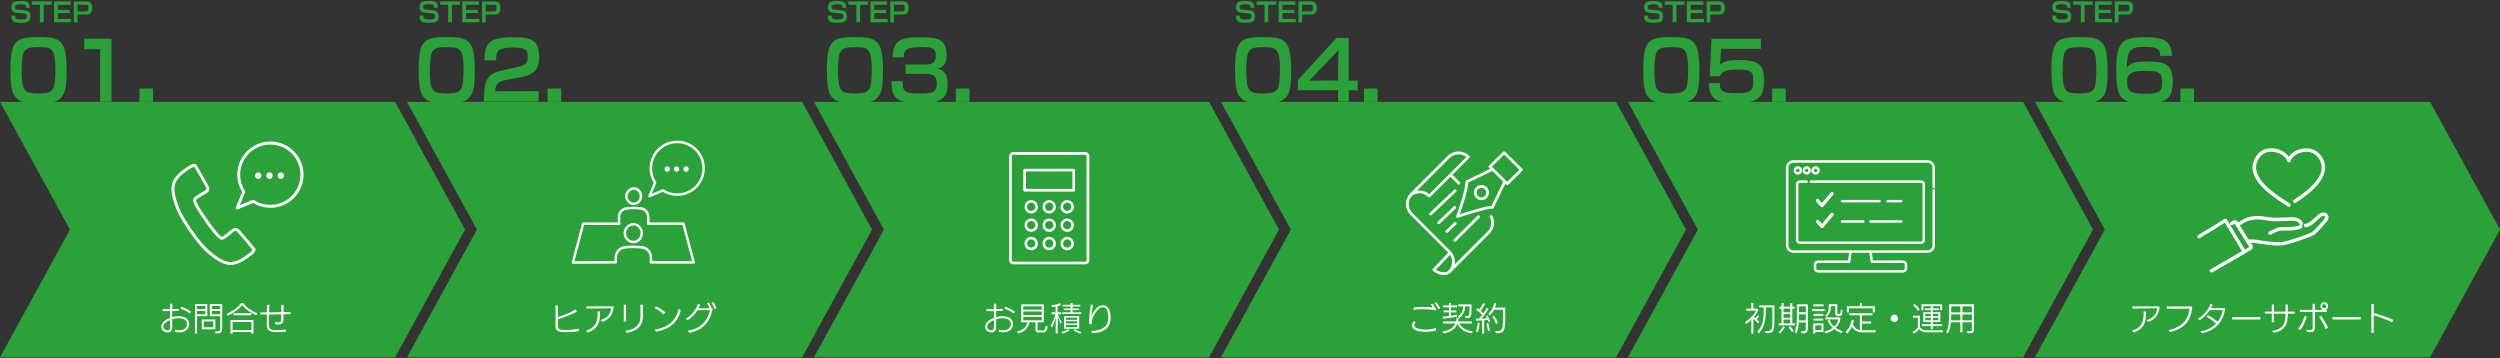 <?xml version="1.0" encoding="utf-8"?>
<!-- Generator: Adobe Illustrator 26.5.0, SVG Export Plug-In . SVG Version: 6.00 Build 0)  -->
<svg version="1.1" id="レイヤー_1" xmlns="http://www.w3.org/2000/svg" xmlns:xlink="http://www.w3.org/1999/xlink" x="0px"
	 y="0px" viewBox="0 0 340.16 48.76" style="enable-background:new 0 0 340.16 48.76;" xml:space="preserve">
<rect x="0" y="0" width="340.16" height="48.76" fill="#333333" stroke="none"/>
<style type="text/css">
	.st0{fill:#2AA239;}
	.st1{fill:#FFFFFF;}
</style>
<g>
	<polygon class="st0" points="275.27,48.62 221.5,48.62 231.02,31.24 221.5,13.86 275.27,13.86 284.78,31.24 	"/>
	<polygon class="st0" points="222.7,47.91 274.85,47.91 283.97,31.24 274.85,14.57 222.7,14.57 231.83,31.24 	"/>
	<g>
		<g>
			<g>
				<g>
					<g>
						<path class="st1" d="M258.89,37.09h-11.5c-0.33,0-0.61-0.27-0.61-0.61v-0.43c0-0.33,0.27-0.61,0.61-0.61h4.06l0.16-1.22
							c0.01-0.09,0.1-0.16,0.19-0.15c0.09,0.01,0.16,0.1,0.15,0.19l-0.17,1.37c-0.01,0.08-0.08,0.15-0.17,0.15h-4.21
							c-0.15,0-0.27,0.12-0.27,0.27v0.43c0,0.15,0.12,0.27,0.27,0.27h11.5c0.15,0,0.27-0.12,0.27-0.27v-0.43
							c0-0.15-0.12-0.27-0.27-0.27h-4.21c-0.09,0-0.16-0.06-0.17-0.15l-0.17-1.34c-0.01-0.09,0.05-0.18,0.15-0.19
							c0.09-0.01,0.18,0.05,0.19,0.15l0.15,1.19h4.06c0.34,0,0.61,0.27,0.61,0.61v0.43C259.5,36.82,259.23,37.09,258.89,37.09z"/>
						<g>
							<path class="st1" d="M262.26,34.4h-18.24c-0.56,0-1.02-0.46-1.02-1.02V22.82c0-0.56,0.46-1.02,1.02-1.02h18.24
								c0.56,0,1.02,0.46,1.02,1.02v2.62c0,0.09-0.08,0.17-0.17,0.17s-0.17-0.08-0.17-0.17v-2.62c0-0.38-0.31-0.68-0.68-0.68h-18.24
								c-0.38,0-0.68,0.31-0.68,0.68v10.56c0,0.38,0.31,0.68,0.68,0.68h18.24c0.38,0,0.68-0.31,0.68-0.68v-7.51
								c0-0.09,0.08-0.17,0.17-0.17s0.17,0.08,0.17,0.17v7.51C263.28,33.94,262.82,34.4,262.26,34.4z"/>
						</g>
					</g>
					<path class="st1" d="M244.62,23.76c-0.31,0-0.57-0.25-0.57-0.57c0-0.31,0.25-0.57,0.57-0.57s0.57,0.25,0.57,0.57
						C245.19,23.5,244.94,23.76,244.62,23.76z M244.62,22.96c-0.13,0-0.23,0.1-0.23,0.23c0,0.13,0.1,0.23,0.23,0.23
						c0.13,0,0.23-0.1,0.23-0.23C244.85,23.07,244.75,22.96,244.62,22.96z"/>
					<path class="st1" d="M245.83,23.76c-0.31,0-0.57-0.25-0.57-0.57c0-0.31,0.25-0.57,0.57-0.57c0.31,0,0.57,0.25,0.57,0.57
						C246.4,23.5,246.14,23.76,245.83,23.76z M245.83,22.96c-0.13,0-0.23,0.1-0.23,0.23c0,0.13,0.1,0.23,0.23,0.23
						c0.13,0,0.23-0.1,0.23-0.23C246.06,23.07,245.96,22.96,245.83,22.96z"/>
					<path class="st1" d="M247.04,23.76c-0.31,0-0.57-0.25-0.57-0.57c0-0.31,0.25-0.57,0.57-0.57s0.57,0.25,0.57,0.57
						C247.61,23.5,247.35,23.76,247.04,23.76z M247.04,22.96c-0.13,0-0.23,0.1-0.23,0.23c0,0.13,0.1,0.23,0.23,0.23
						s0.23-0.1,0.23-0.23C247.27,23.07,247.16,22.96,247.04,22.96z"/>
					<path class="st1" d="M261.38,33.18h-16.48c-0.3,0-0.54-0.24-0.54-0.54v-7.56c0-0.3,0.24-0.54,0.54-0.54h0.91
						c0.09,0,0.17,0.08,0.17,0.17c0,0.09-0.08,0.17-0.17,0.17h-0.91c-0.11,0-0.21,0.09-0.21,0.21v7.56c0,0.11,0.09,0.21,0.21,0.21
						h16.48c0.11,0,0.21-0.09,0.21-0.21v-7.56c0-0.11-0.09-0.21-0.21-0.21h-15c-0.09,0-0.17-0.08-0.17-0.17
						c0-0.09,0.08-0.17,0.17-0.17h15c0.3,0,0.54,0.24,0.54,0.54v7.56C261.92,32.94,261.68,33.18,261.38,33.18z"/>
				</g>
			</g>
		</g>
		<g>
			<g>
				<g>
					<path class="st1" d="M247.9,28.2c-0.06,0-0.13-0.03-0.17-0.08l-0.6-0.68c-0.08-0.09-0.07-0.24,0.02-0.32
						c0.09-0.08,0.24-0.07,0.32,0.02l0.43,0.48l1.19-1.42c0.08-0.1,0.22-0.11,0.32-0.03c0.1,0.08,0.11,0.22,0.03,0.32l-1.36,1.62
						C248.03,28.17,247.97,28.2,247.9,28.2C247.9,28.2,247.9,28.2,247.9,28.2z"/>
				</g>
			</g>
			<g>
				<g>
					<path class="st1" d="M247.9,31.04c-0.06,0-0.13-0.03-0.17-0.08l-0.6-0.68c-0.08-0.09-0.07-0.24,0.02-0.32
						c0.09-0.08,0.24-0.07,0.32,0.02l0.43,0.48l1.19-1.42c0.08-0.1,0.22-0.11,0.32-0.03c0.1,0.08,0.11,0.22,0.03,0.32l-1.36,1.62
						C248.03,31.01,247.97,31.04,247.9,31.04C247.9,31.04,247.9,31.04,247.9,31.04z"/>
				</g>
			</g>
			<path class="st1" d="M253.53,30.31h-2.88c-0.09,0-0.17-0.08-0.17-0.17c0-0.09,0.08-0.17,0.17-0.17h2.88
				c0.09,0,0.17,0.08,0.17,0.17C253.7,30.23,253.63,30.31,253.53,30.31z"/>
			<path class="st1" d="M258.68,30.31h-4.18c-0.09,0-0.17-0.08-0.17-0.17c0-0.09,0.08-0.17,0.17-0.17h4.18
				c0.09,0,0.17,0.08,0.17,0.17C258.85,30.23,258.77,30.31,258.68,30.31z"/>
			<path class="st1" d="M258.68,27.54h-1.85c-0.09,0-0.17-0.08-0.17-0.17c0-0.09,0.08-0.17,0.17-0.17h1.85
				c0.09,0,0.17,0.08,0.17,0.17C258.85,27.46,258.77,27.54,258.68,27.54z"/>
			<path class="st1" d="M255.74,27.54h-5.08c-0.09,0-0.17-0.08-0.17-0.17c0-0.09,0.08-0.17,0.17-0.17h5.08
				c0.09,0,0.17,0.08,0.17,0.17C255.91,27.46,255.83,27.54,255.74,27.54z"/>
		</g>
	</g>
	<g>
		<g>
			<path class="st0" d="M4.14,2.23c0,0.12-0.01,0.24-0.03,0.33c-0.07,0.29-0.3,0.46-0.7,0.51C3.23,3.09,3.08,3.1,2.9,3.1
				c-0.03,0-0.05,0-0.08,0c-0.17,0-0.38-0.01-0.54-0.03C1.8,3,1.57,2.77,1.56,2.32c0-0.06,0-0.13,0-0.21h0.52c0,0.03,0,0.13,0,0.16
				c0.01,0.28,0.19,0.32,0.36,0.35c0.07,0.01,0.29,0.02,0.41,0.02c0.03,0,0.05,0,0.07,0c0.13,0,0.24-0.01,0.36-0.02
				c0.2-0.03,0.29-0.1,0.34-0.23c0.01-0.04,0.02-0.1,0.02-0.17c0-0.05,0-0.11-0.01-0.15C3.59,1.95,3.49,1.87,3.29,1.84
				C3.02,1.8,2.47,1.76,2.2,1.73C1.84,1.69,1.63,1.54,1.58,1.22C1.57,1.15,1.56,1.07,1.56,0.99c0-0.1,0.01-0.21,0.03-0.29
				c0.06-0.35,0.33-0.48,0.67-0.53c0.16-0.02,0.39-0.03,0.55-0.03c0.03,0,0.06,0,0.09,0c0.15,0,0.32,0.01,0.43,0.02
				C3.75,0.21,3.98,0.4,4.03,0.75c0.01,0.09,0.01,0.19,0.01,0.31H3.53c0-0.03,0-0.05,0-0.08c0-0.03,0-0.06,0-0.08
				C3.51,0.74,3.44,0.67,3.26,0.62C3.17,0.6,3.02,0.58,2.88,0.58c-0.01,0-0.03,0-0.05,0c-0.16,0-0.32,0.01-0.47,0.04
				C2.21,0.65,2.1,0.69,2.07,0.82C2.06,0.86,2.05,0.91,2.05,0.96c0,0.05,0,0.09,0.01,0.14C2.1,1.25,2.22,1.28,2.4,1.3
				c0.21,0.03,0.67,0.05,0.98,0.1c0.41,0.05,0.68,0.18,0.74,0.58C4.13,2.05,4.14,2.14,4.14,2.23z"/>
			<path class="st0" d="M5.95,0.64v2.39H5.43V0.64H4.34V0.19h2.69v0.46H5.95z"/>
			<path class="st0" d="M7.36,3.03V0.19h2.27v0.46H7.87v0.68h1.62v0.46H7.87v0.79h1.82v0.45L7.36,3.03z"/>
			<path class="st0" d="M12.54,1.13c0,0.12-0.01,0.22-0.03,0.31c-0.13,0.48-0.45,0.55-0.86,0.55h-1.1v1.08h-0.5V0.19h1.64
				c0.31,0,0.68,0.06,0.8,0.43c0.03,0.09,0.05,0.28,0.05,0.42C12.54,1.07,12.54,1.1,12.54,1.13z M10.55,0.64v0.91h1.03
				c0.2,0,0.36-0.02,0.42-0.21c0.02-0.06,0.03-0.15,0.03-0.22c0-0.01,0-0.03,0-0.04c0-0.08-0.01-0.18-0.03-0.25
				c-0.05-0.16-0.21-0.19-0.4-0.19H10.55z"/>
		</g>
	</g>
	<g>
		<g>
			<path class="st0" d="M8.97,11.66C8.81,13.09,8.13,13.85,6.64,14c-0.39,0.04-0.85,0.05-1.32,0.05c-0.47,0-0.95-0.01-1.34-0.04
				c-1.58-0.11-2.29-0.89-2.45-2.39c-0.06-0.6-0.11-1.37-0.11-2.13c0-0.71,0.04-1.43,0.11-1.99c0.18-1.66,0.91-2.31,2.49-2.42
				c0.38-0.02,0.83-0.03,1.28-0.03c0.51,0,1.02,0.02,1.42,0.06c1.3,0.13,1.94,0.76,2.16,2C9,7.75,9.06,8.62,9.08,9.48
				C9.08,10.26,9.04,11.05,8.97,11.66z M4.39,6.45c-0.98,0.1-1.24,0.57-1.35,1.44c-0.05,0.43-0.1,1.02-0.1,1.6s0.02,1.19,0.08,1.62
				c0.12,1.05,0.44,1.4,1.11,1.53c0.18,0.03,0.46,0.05,0.73,0.06c0.15,0.01,0.3,0.01,0.45,0.01c0.31,0,0.62-0.02,0.89-0.05
				c0.93-0.14,1.15-0.62,1.26-1.51c0.05-0.4,0.08-1.04,0.08-1.66C7.53,8.82,7.5,8.15,7.42,7.73c-0.15-0.8-0.45-1.18-1.15-1.28
				c-0.27-0.03-0.62-0.03-1-0.04C4.95,6.41,4.64,6.42,4.39,6.45z"/>
			<path class="st0" d="M13.62,13.83V6.69h-2.16V5.26h3.72v8.58L13.62,13.83z"/>
			<path class="st0" d="M18.97,13.85v-1.8h1.85v1.81L18.97,13.85z"/>
		</g>
	</g>
	<g>
		<g>
			<path class="st0" d="M59.68,2.23c0,0.12-0.01,0.24-0.03,0.33c-0.07,0.29-0.3,0.46-0.7,0.51c-0.17,0.02-0.33,0.03-0.5,0.03
				c-0.03,0-0.05,0-0.08,0c-0.17,0-0.38-0.01-0.54-0.03C57.34,3,57.11,2.77,57.1,2.32c0-0.06,0-0.13,0-0.21h0.52
				c0,0.03,0,0.13,0,0.16c0.01,0.28,0.19,0.32,0.36,0.35c0.07,0.01,0.29,0.02,0.4,0.02c0.03,0,0.05,0,0.07,0
				c0.13,0,0.24-0.01,0.36-0.02c0.2-0.03,0.29-0.1,0.34-0.23c0.01-0.04,0.02-0.1,0.02-0.17c0-0.05,0-0.11-0.01-0.15
				c-0.03-0.13-0.12-0.21-0.33-0.24c-0.27-0.04-0.81-0.07-1.08-0.11c-0.36-0.05-0.57-0.19-0.63-0.51c-0.01-0.07-0.02-0.15-0.02-0.23
				c0-0.1,0.01-0.21,0.02-0.29c0.06-0.35,0.33-0.48,0.67-0.53c0.16-0.02,0.39-0.03,0.55-0.03c0.03,0,0.06,0,0.09,0
				c0.15,0,0.32,0.01,0.43,0.02c0.41,0.05,0.64,0.24,0.69,0.59c0.01,0.09,0.01,0.19,0.01,0.31h-0.51c0-0.03,0-0.05,0-0.08
				c0-0.03,0-0.06,0-0.08c-0.02-0.16-0.09-0.23-0.27-0.28c-0.09-0.02-0.23-0.04-0.38-0.04c-0.01,0-0.03,0-0.05,0
				c-0.16,0-0.32,0.01-0.47,0.04c-0.14,0.03-0.26,0.07-0.29,0.2c-0.01,0.04-0.01,0.09-0.01,0.13c0,0.05,0,0.09,0.01,0.14
				c0.03,0.16,0.16,0.18,0.33,0.21c0.21,0.03,0.67,0.05,0.98,0.1c0.41,0.05,0.68,0.18,0.74,0.58C59.67,2.05,59.68,2.14,59.68,2.23z"
				/>
			<path class="st0" d="M61.49,0.64v2.39h-0.51V0.64h-1.09V0.19h2.69v0.46H61.49z"/>
			<path class="st0" d="M62.9,3.03V0.19h2.27v0.46h-1.76v0.68h1.62v0.46h-1.62v0.79h1.82v0.45L62.9,3.03z"/>
			<path class="st0" d="M68.08,1.13c0,0.12-0.01,0.22-0.03,0.31c-0.13,0.48-0.45,0.55-0.86,0.55h-1.1v1.08h-0.5V0.19h1.64
				c0.31,0,0.68,0.06,0.8,0.43c0.03,0.09,0.05,0.28,0.05,0.42C68.08,1.07,68.08,1.1,68.08,1.13z M66.09,0.64v0.91h1.03
				c0.2,0,0.36-0.02,0.42-0.21c0.02-0.06,0.03-0.15,0.03-0.22c0-0.01,0-0.03,0-0.04c0-0.08-0.01-0.18-0.03-0.25
				c-0.05-0.16-0.21-0.19-0.4-0.19H66.09z"/>
		</g>
	</g>
	<g>
		<g>
			<path class="st0" d="M64.51,11.66c-0.16,1.42-0.84,2.19-2.33,2.34c-0.39,0.04-0.85,0.05-1.32,0.05c-0.47,0-0.95-0.01-1.34-0.04
				c-1.58-0.11-2.29-0.89-2.45-2.39c-0.06-0.6-0.11-1.37-0.11-2.13c0-0.71,0.04-1.43,0.11-1.99c0.18-1.66,0.91-2.31,2.49-2.42
				c0.38-0.02,0.83-0.03,1.28-0.03c0.51,0,1.02,0.02,1.42,0.06c1.3,0.13,1.94,0.76,2.16,2c0.12,0.64,0.18,1.51,0.19,2.37
				C64.61,10.26,64.58,11.05,64.51,11.66z M59.93,6.45c-0.98,0.1-1.24,0.57-1.35,1.44c-0.05,0.43-0.1,1.02-0.1,1.6
				s0.02,1.19,0.08,1.62c0.12,1.05,0.44,1.4,1.11,1.53c0.18,0.03,0.46,0.05,0.73,0.06c0.15,0.01,0.3,0.01,0.45,0.01
				c0.31,0,0.62-0.02,0.89-0.05c0.93-0.14,1.15-0.62,1.26-1.51c0.05-0.4,0.08-1.04,0.08-1.66c-0.01-0.65-0.04-1.33-0.12-1.75
				c-0.15-0.8-0.45-1.18-1.15-1.28c-0.27-0.03-0.62-0.03-1-0.04C60.49,6.41,60.18,6.42,59.93,6.45z"/>
			<path class="st0" d="M73.36,7.77c0,0.32-0.02,0.62-0.09,0.92c-0.22,1.05-1.03,1.54-2.27,1.79c-0.21,0.04-2.22,0.41-2.38,0.45
				c-0.65,0.15-1.09,0.45-1.19,1c-0.03,0.18-0.04,0.3-0.04,0.49l5.9-0.03v1.43h-7.46c0.01-0.24,0.03-1.01,0.04-1.24
				c0.09-1.49,0.44-2.48,2.11-2.91c0.42-0.11,1.8-0.4,2.52-0.56c0.63-0.14,1.15-0.39,1.26-0.9c0.03-0.15,0.05-0.33,0.05-0.51
				c0-0.15-0.01-0.29-0.03-0.42c-0.08-0.47-0.4-0.69-1.06-0.76c-0.24-0.03-0.62-0.05-0.97-0.05c-0.06,0-0.12,0-0.17,0
				c-0.36,0-0.75,0.04-1.09,0.12c-0.7,0.16-0.89,0.45-0.95,0.94C67.51,7.72,67.5,8,67.5,8.21h-1.59c0.01-0.27,0.02-0.51,0.03-0.7
				c0.09-1.46,0.74-2.12,2.15-2.33c0.48-0.08,0.96-0.11,1.46-0.11c0.1,0,0.19,0,0.3,0c0.48,0,0.97,0.02,1.32,0.05
				c0.92,0.1,1.79,0.44,2.04,1.4c0.09,0.33,0.15,0.67,0.15,1.05C73.36,7.66,73.36,7.71,73.36,7.77z"/>
			<path class="st0" d="M74.51,13.85v-1.8h1.85v1.81L74.51,13.85z"/>
		</g>
	</g>
	<g>
		<g>
			<path class="st0" d="M115.22,2.23c0,0.12-0.01,0.24-0.03,0.33c-0.07,0.29-0.3,0.46-0.7,0.51c-0.17,0.02-0.33,0.03-0.5,0.03
				c-0.02,0-0.05,0-0.08,0c-0.17,0-0.38-0.01-0.54-0.03c-0.49-0.07-0.71-0.29-0.72-0.74c0-0.06,0-0.13,0-0.21h0.52
				c0,0.03,0,0.13,0,0.16c0.01,0.28,0.19,0.32,0.36,0.35c0.07,0.01,0.29,0.02,0.41,0.02c0.02,0,0.05,0,0.07,0
				c0.13,0,0.24-0.01,0.36-0.02c0.2-0.03,0.29-0.1,0.34-0.23c0.01-0.04,0.02-0.1,0.02-0.17c0-0.05,0-0.11-0.01-0.15
				c-0.03-0.13-0.12-0.21-0.33-0.24c-0.27-0.04-0.81-0.07-1.08-0.11c-0.36-0.05-0.57-0.19-0.63-0.51c-0.01-0.07-0.02-0.15-0.02-0.23
				c0-0.1,0.01-0.21,0.03-0.29c0.06-0.35,0.33-0.48,0.67-0.53c0.16-0.02,0.39-0.03,0.55-0.03c0.03,0,0.06,0,0.09,0
				c0.15,0,0.32,0.01,0.43,0.02c0.41,0.05,0.64,0.24,0.69,0.59c0.01,0.09,0.01,0.19,0.01,0.31h-0.51c0-0.03,0-0.05,0-0.08
				c0-0.03,0-0.06,0-0.08c-0.02-0.16-0.09-0.23-0.27-0.28c-0.09-0.02-0.23-0.04-0.38-0.04c-0.01,0-0.03,0-0.05,0
				c-0.16,0-0.32,0.01-0.47,0.04c-0.14,0.03-0.26,0.07-0.29,0.2c-0.01,0.04-0.01,0.09-0.01,0.13c0,0.05,0,0.09,0.01,0.14
				c0.03,0.16,0.16,0.18,0.33,0.21c0.21,0.03,0.67,0.05,0.98,0.1c0.41,0.05,0.68,0.18,0.74,0.58
				C115.21,2.05,115.22,2.14,115.22,2.23z"/>
			<path class="st0" d="M117.03,0.64v2.39h-0.51V0.64h-1.09V0.19h2.69v0.46H117.03z"/>
			<path class="st0" d="M118.44,3.03V0.19h2.27v0.46h-1.76v0.68h1.62v0.46h-1.62v0.79h1.82v0.45L118.44,3.03z"/>
			<path class="st0" d="M123.62,1.13c0,0.12-0.01,0.22-0.03,0.31c-0.13,0.48-0.45,0.55-0.86,0.55h-1.1v1.08h-0.5V0.19h1.64
				c0.31,0,0.68,0.06,0.8,0.43c0.03,0.09,0.05,0.28,0.05,0.42C123.62,1.07,123.62,1.1,123.62,1.13z M121.63,0.64v0.91h1.03
				c0.2,0,0.36-0.02,0.42-0.21c0.02-0.06,0.03-0.15,0.03-0.22c0-0.01,0-0.03,0-0.04c0-0.08-0.01-0.18-0.03-0.25
				c-0.05-0.16-0.21-0.19-0.4-0.19H121.63z"/>
		</g>
	</g>
	<g>
		<g>
			<path class="st0" d="M120.05,11.66c-0.16,1.42-0.84,2.19-2.33,2.34c-0.39,0.04-0.85,0.05-1.32,0.05c-0.47,0-0.95-0.01-1.34-0.04
				c-1.58-0.11-2.29-0.89-2.45-2.39c-0.06-0.6-0.11-1.37-0.11-2.13c0-0.71,0.04-1.43,0.11-1.99c0.18-1.66,0.91-2.31,2.49-2.42
				c0.38-0.02,0.83-0.03,1.28-0.03c0.51,0,1.02,0.02,1.42,0.06c1.3,0.13,1.94,0.76,2.16,2c0.12,0.64,0.18,1.51,0.19,2.37
				C120.15,10.26,120.12,11.05,120.05,11.66z M115.47,6.45c-0.98,0.1-1.24,0.57-1.35,1.44c-0.05,0.43-0.1,1.02-0.1,1.6
				s0.02,1.19,0.08,1.62c0.12,1.05,0.44,1.4,1.11,1.53c0.18,0.03,0.46,0.05,0.73,0.06c0.15,0.01,0.3,0.01,0.45,0.01
				c0.31,0,0.62-0.02,0.89-0.05c0.93-0.14,1.15-0.62,1.26-1.51c0.05-0.4,0.08-1.04,0.08-1.66c-0.01-0.65-0.04-1.33-0.12-1.75
				c-0.15-0.8-0.45-1.18-1.15-1.28c-0.27-0.03-0.62-0.03-1-0.04C116.03,6.41,115.72,6.42,115.47,6.45z"/>
			<path class="st0" d="M128.94,11.5c0,0.4-0.05,0.81-0.17,1.14c-0.34,0.88-1.12,1.22-2.11,1.34c-0.4,0.04-0.89,0.06-1.4,0.06
				c-0.51,0-1.03-0.02-1.44-0.06c-1.58-0.15-2.28-0.64-2.45-1.93c-0.03-0.29-0.05-0.59-0.06-0.99h1.5c0,0.14,0,0.26,0.01,0.4
				c0.03,0.58,0.18,1.08,1.14,1.21c0.3,0.04,0.71,0.04,1.24,0.05c0.05,0,0.12,0,0.18,0c0.34,0,0.77-0.02,1.04-0.06
				c0.5-0.07,0.83-0.26,0.96-0.7c0.05-0.16,0.08-0.39,0.08-0.6c0-0.2-0.02-0.42-0.06-0.57c-0.17-0.64-0.87-0.75-1.55-0.75h-2.63
				V8.78h2.64c0.25,0,0.51,0,0.76-0.08c0.28-0.08,0.53-0.24,0.64-0.57c0.05-0.15,0.07-0.35,0.07-0.56c0-0.13-0.01-0.26-0.03-0.36
				c-0.02-0.12-0.06-0.22-0.11-0.31c-0.14-0.28-0.38-0.38-0.74-0.44c-0.19-0.03-0.44-0.04-0.7-0.05c-0.12-0.01-0.24-0.01-0.35-0.01
				c-0.11,0-0.23,0-0.33,0.01c-0.42,0.01-0.89,0.04-1.2,0.12c-0.46,0.11-0.75,0.33-0.86,0.75c-0.04,0.14-0.05,0.4-0.05,0.53h-1.51
				c0.01-0.04,0.03-0.48,0.05-0.66c0.17-1.37,0.93-1.92,2.51-2.04c0.38-0.02,0.84-0.04,1.31-0.04c0.5,0,1.01,0.02,1.4,0.06
				c0.85,0.1,1.59,0.36,1.92,1.2c0.12,0.32,0.18,0.73,0.18,1.12c0,0.3-0.03,0.59-0.11,0.84c-0.21,0.73-0.71,0.94-1.14,1.05
				c0.5,0.12,0.93,0.36,1.17,0.91c0.09,0.2,0.13,0.46,0.17,0.74C128.93,11.15,128.94,11.32,128.94,11.5z"/>
			<path class="st0" d="M130.05,13.85v-1.8h1.85v1.81L130.05,13.85z"/>
		</g>
	</g>
	<g>
		<g>
			<path class="st0" d="M170.75,2.23c0,0.12-0.01,0.24-0.03,0.33c-0.07,0.29-0.3,0.46-0.7,0.51c-0.17,0.02-0.33,0.03-0.5,0.03
				c-0.02,0-0.05,0-0.08,0c-0.17,0-0.38-0.01-0.54-0.03c-0.49-0.07-0.71-0.29-0.73-0.74c0-0.06,0-0.13,0-0.21h0.52
				c0,0.03,0,0.13,0,0.16c0.01,0.28,0.19,0.32,0.36,0.35c0.07,0.01,0.29,0.02,0.41,0.02c0.02,0,0.05,0,0.07,0
				c0.13,0,0.24-0.01,0.36-0.02c0.2-0.03,0.29-0.1,0.34-0.23c0.01-0.04,0.02-0.1,0.02-0.17c0-0.05,0-0.11-0.01-0.15
				c-0.03-0.13-0.12-0.21-0.33-0.24c-0.27-0.04-0.81-0.07-1.08-0.11c-0.36-0.05-0.57-0.19-0.63-0.51c-0.01-0.07-0.02-0.15-0.02-0.23
				c0-0.1,0.01-0.21,0.03-0.29c0.06-0.35,0.33-0.48,0.67-0.53c0.16-0.02,0.39-0.03,0.55-0.03c0.03,0,0.06,0,0.09,0
				c0.15,0,0.32,0.01,0.43,0.02c0.41,0.05,0.64,0.24,0.69,0.59c0.01,0.09,0.01,0.19,0.01,0.31h-0.51c0-0.03,0-0.05,0-0.08
				c0-0.03,0-0.06,0-0.08c-0.02-0.16-0.09-0.23-0.27-0.28c-0.09-0.02-0.23-0.04-0.38-0.04c-0.01,0-0.03,0-0.05,0
				c-0.16,0-0.32,0.01-0.47,0.04c-0.14,0.03-0.26,0.07-0.29,0.2c-0.01,0.04-0.01,0.09-0.01,0.13c0,0.05,0,0.09,0.01,0.14
				c0.03,0.16,0.16,0.18,0.33,0.21c0.21,0.03,0.67,0.05,0.98,0.1c0.41,0.05,0.68,0.18,0.74,0.58
				C170.75,2.05,170.75,2.14,170.75,2.23z"/>
			<path class="st0" d="M172.56,0.64v2.39h-0.51V0.64h-1.09V0.19h2.69v0.46H172.56z"/>
			<path class="st0" d="M173.98,3.03V0.19h2.27v0.46h-1.76v0.68h1.62v0.46h-1.62v0.79h1.82v0.45L173.98,3.03z"/>
			<path class="st0" d="M179.16,1.13c0,0.12-0.01,0.22-0.03,0.31c-0.13,0.48-0.45,0.55-0.86,0.55h-1.1v1.08h-0.5V0.19h1.64
				c0.31,0,0.68,0.06,0.8,0.43c0.03,0.09,0.05,0.28,0.05,0.42C179.16,1.07,179.16,1.1,179.16,1.13z M177.17,0.64v0.91h1.03
				c0.2,0,0.36-0.02,0.42-0.21c0.02-0.06,0.03-0.15,0.03-0.22c0-0.01,0-0.03,0-0.04c0-0.08-0.01-0.18-0.03-0.25
				c-0.05-0.16-0.21-0.19-0.4-0.19H177.17z"/>
		</g>
	</g>
	<g>
		<g>
			<path class="st0" d="M175.59,11.66c-0.16,1.42-0.84,2.19-2.33,2.34c-0.39,0.04-0.85,0.05-1.32,0.05c-0.47,0-0.95-0.01-1.34-0.04
				c-1.58-0.11-2.29-0.89-2.45-2.39c-0.06-0.6-0.11-1.37-0.11-2.13c0-0.71,0.04-1.43,0.11-1.99c0.18-1.66,0.91-2.31,2.49-2.42
				c0.38-0.02,0.83-0.03,1.28-0.03c0.51,0,1.02,0.02,1.42,0.06c1.3,0.13,1.94,0.76,2.16,2c0.12,0.64,0.18,1.51,0.19,2.37
				C175.69,10.26,175.66,11.05,175.59,11.66z M171.01,6.45c-0.98,0.1-1.24,0.57-1.35,1.44c-0.05,0.43-0.1,1.02-0.1,1.6
				s0.02,1.19,0.08,1.62c0.12,1.05,0.44,1.4,1.11,1.53c0.18,0.03,0.46,0.05,0.73,0.06c0.15,0.01,0.3,0.01,0.45,0.01
				c0.31,0,0.62-0.02,0.89-0.05c0.93-0.14,1.15-0.62,1.26-1.51c0.05-0.4,0.08-1.04,0.08-1.66c-0.01-0.65-0.04-1.33-0.12-1.75
				c-0.15-0.8-0.45-1.18-1.15-1.28c-0.27-0.03-0.62-0.03-1-0.04C171.57,6.41,171.26,6.42,171.01,6.45z"/>
			<path class="st0" d="M183.52,12.28v1.55h-1.45v-1.55h-5.48v-1.38l5.27-5.75h1.65v5.82h1.22v1.32H183.52z M178.15,10.98l3.92-0.02
				V9.26l0.05-2.46L178.15,10.98z"/>
			<path class="st0" d="M185.59,13.85v-1.8h1.85v1.81L185.59,13.85z"/>
		</g>
	</g>
	<g>
		<g>
			<path class="st0" d="M226.29,2.23c0,0.12-0.01,0.24-0.03,0.33c-0.07,0.29-0.3,0.46-0.7,0.51c-0.17,0.02-0.33,0.03-0.5,0.03
				c-0.02,0-0.05,0-0.08,0c-0.17,0-0.38-0.01-0.54-0.03c-0.49-0.07-0.71-0.29-0.73-0.74c0-0.06,0-0.13,0-0.21h0.52
				c0,0.03,0,0.13,0,0.16c0.01,0.28,0.19,0.32,0.36,0.35c0.07,0.01,0.29,0.02,0.41,0.02c0.02,0,0.05,0,0.07,0
				c0.13,0,0.24-0.01,0.36-0.02c0.2-0.03,0.29-0.1,0.34-0.23c0.01-0.04,0.02-0.1,0.02-0.17c0-0.05,0-0.11-0.01-0.15
				c-0.03-0.13-0.12-0.21-0.33-0.24c-0.27-0.04-0.81-0.07-1.08-0.11c-0.36-0.05-0.57-0.19-0.63-0.51c-0.01-0.07-0.02-0.15-0.02-0.23
				c0-0.1,0.01-0.21,0.03-0.29c0.06-0.35,0.33-0.48,0.67-0.53c0.16-0.02,0.39-0.03,0.55-0.03c0.03,0,0.06,0,0.09,0
				c0.15,0,0.32,0.01,0.43,0.02c0.41,0.05,0.64,0.24,0.69,0.59c0.01,0.09,0.01,0.19,0.01,0.31h-0.51c0-0.03,0-0.05,0-0.08
				c0-0.03,0-0.06,0-0.08c-0.02-0.16-0.09-0.23-0.27-0.28c-0.09-0.02-0.23-0.04-0.38-0.04c-0.01,0-0.03,0-0.05,0
				c-0.16,0-0.32,0.01-0.47,0.04c-0.14,0.03-0.26,0.07-0.29,0.2c-0.01,0.04-0.01,0.09-0.01,0.13c0,0.05,0,0.09,0.01,0.14
				c0.03,0.16,0.16,0.18,0.33,0.21c0.21,0.03,0.67,0.05,0.98,0.1c0.41,0.05,0.68,0.18,0.74,0.58
				C226.29,2.05,226.29,2.14,226.29,2.23z"/>
			<path class="st0" d="M228.1,0.64v2.39h-0.51V0.64h-1.09V0.19h2.69v0.46H228.1z"/>
			<path class="st0" d="M229.52,3.03V0.19h2.27v0.46h-1.76v0.68h1.62v0.46h-1.62v0.79h1.82v0.45L229.52,3.03z"/>
			<path class="st0" d="M234.7,1.13c0,0.12-0.01,0.22-0.03,0.31c-0.13,0.48-0.45,0.55-0.86,0.55h-1.1v1.08h-0.5V0.19h1.64
				c0.31,0,0.68,0.06,0.8,0.43c0.03,0.09,0.05,0.28,0.05,0.42C234.7,1.07,234.7,1.1,234.7,1.13z M232.71,0.64v0.91h1.03
				c0.2,0,0.36-0.02,0.42-0.21c0.02-0.06,0.03-0.15,0.03-0.22c0-0.01,0-0.03,0-0.04c0-0.08-0.01-0.18-0.03-0.25
				c-0.05-0.16-0.21-0.19-0.4-0.19H232.71z"/>
		</g>
	</g>
	<g>
		<g>
			<path class="st0" d="M231.13,11.66c-0.16,1.42-0.84,2.19-2.33,2.34c-0.39,0.04-0.85,0.05-1.32,0.05c-0.47,0-0.95-0.01-1.34-0.04
				c-1.58-0.11-2.29-0.89-2.45-2.39c-0.06-0.6-0.11-1.37-0.11-2.13c0-0.71,0.04-1.43,0.11-1.99c0.18-1.66,0.91-2.31,2.49-2.42
				c0.38-0.02,0.83-0.03,1.28-0.03c0.51,0,1.02,0.02,1.42,0.06c1.3,0.13,1.94,0.76,2.16,2c0.12,0.64,0.18,1.51,0.19,2.37
				C231.23,10.26,231.2,11.05,231.13,11.66z M226.55,6.45c-0.98,0.1-1.24,0.57-1.35,1.44c-0.05,0.43-0.1,1.02-0.1,1.6
				s0.02,1.19,0.08,1.62c0.12,1.05,0.44,1.4,1.11,1.53c0.18,0.03,0.46,0.05,0.73,0.06c0.15,0.01,0.3,0.01,0.45,0.01
				c0.31,0,0.62-0.02,0.89-0.05c0.93-0.14,1.15-0.62,1.26-1.51c0.05-0.4,0.08-1.04,0.08-1.66c-0.01-0.65-0.04-1.33-0.12-1.75
				c-0.15-0.8-0.45-1.18-1.15-1.28c-0.27-0.03-0.62-0.03-1-0.04C227.11,6.41,226.8,6.42,226.55,6.45z"/>
			<path class="st0" d="M239.92,12.12c-0.2,1.1-0.93,1.65-2.24,1.81c-0.48,0.05-0.93,0.06-1.42,0.06c-0.44,0-0.84-0.01-1.26-0.04
				c-1.53-0.1-2.42-0.76-2.46-2.3l-0.01-0.34l1.49-0.01c0,0.02-0.01,0.27-0.01,0.33c0.04,0.65,0.47,0.92,1.09,1
				c0.45,0.05,0.85,0.05,1.2,0.05c0.39,0,0.8,0,1.17-0.06c0.55-0.09,0.92-0.33,1.03-0.81c0.04-0.17,0.05-0.5,0.05-0.74
				c0-0.18-0.01-0.5-0.04-0.71c-0.11-0.59-0.39-0.76-1.07-0.85c-0.24-0.03-0.58-0.05-0.91-0.05c-0.06,0-0.14,0-0.2,0
				c-0.38,0-0.74,0.02-0.97,0.05c-0.71,0.08-1.18,0.42-1.31,0.85l-1.41,0.02l0.23-5.11h6.73v1.37h-5.42l-0.14,2.12
				c0.21-0.17,0.43-0.3,0.79-0.41c0.51-0.15,1.07-0.18,1.61-0.18c0.11,0,0.21,0,0.33,0c0.47,0,0.95,0.02,1.42,0.11
				c0.81,0.14,1.5,0.49,1.71,1.44c0.1,0.4,0.14,0.88,0.14,1.31C240.02,11.41,239.98,11.8,239.92,12.12z"/>
			<path class="st0" d="M241.13,13.85v-1.8h1.85v1.81L241.13,13.85z"/>
		</g>
	</g>
	<g>
		<g>
			<path class="st0" d="M281.83,2.23c0,0.12-0.01,0.24-0.03,0.33c-0.07,0.29-0.3,0.46-0.7,0.51c-0.17,0.02-0.33,0.03-0.5,0.03
				c-0.02,0-0.05,0-0.08,0c-0.17,0-0.38-0.01-0.54-0.03c-0.49-0.07-0.71-0.29-0.73-0.74c0-0.06,0-0.13,0-0.21h0.52
				c0,0.03,0,0.13,0,0.16c0.01,0.28,0.19,0.32,0.36,0.35c0.07,0.01,0.29,0.02,0.41,0.02c0.02,0,0.05,0,0.07,0
				c0.13,0,0.24-0.01,0.36-0.02c0.2-0.03,0.29-0.1,0.34-0.23c0.01-0.04,0.02-0.1,0.02-0.17c0-0.05,0-0.11-0.01-0.15
				c-0.03-0.13-0.12-0.21-0.33-0.24c-0.27-0.04-0.81-0.07-1.08-0.11c-0.36-0.05-0.57-0.19-0.63-0.51c-0.01-0.07-0.02-0.15-0.02-0.23
				c0-0.1,0.01-0.21,0.03-0.29c0.06-0.35,0.33-0.48,0.67-0.53c0.16-0.02,0.39-0.03,0.55-0.03c0.03,0,0.06,0,0.09,0
				c0.15,0,0.32,0.01,0.43,0.02c0.41,0.05,0.64,0.24,0.69,0.59c0.01,0.09,0.01,0.19,0.01,0.31h-0.51c0-0.03,0-0.05,0-0.08
				c0-0.03,0-0.06,0-0.08c-0.02-0.16-0.09-0.23-0.27-0.28c-0.09-0.02-0.23-0.04-0.38-0.04c-0.01,0-0.03,0-0.05,0
				c-0.16,0-0.32,0.01-0.47,0.04c-0.14,0.03-0.26,0.07-0.29,0.2c-0.01,0.04-0.01,0.09-0.01,0.13c0,0.05,0,0.09,0.01,0.14
				c0.03,0.16,0.16,0.18,0.33,0.21c0.21,0.03,0.67,0.05,0.98,0.1c0.41,0.05,0.68,0.18,0.74,0.58
				C281.83,2.05,281.83,2.14,281.83,2.23z"/>
			<path class="st0" d="M283.64,0.64v2.39h-0.51V0.64h-1.09V0.19h2.69v0.46H283.64z"/>
			<path class="st0" d="M285.06,3.03V0.19h2.27v0.46h-1.76v0.68h1.62v0.46h-1.62v0.79h1.82v0.45L285.06,3.03z"/>
			<path class="st0" d="M290.24,1.13c0,0.12-0.01,0.22-0.03,0.31c-0.13,0.48-0.45,0.55-0.86,0.55h-1.1v1.08h-0.5V0.19h1.64
				c0.31,0,0.68,0.06,0.8,0.43c0.03,0.09,0.05,0.28,0.05,0.42C290.24,1.07,290.24,1.1,290.24,1.13z M288.25,0.64v0.91h1.03
				c0.2,0,0.36-0.02,0.42-0.21c0.02-0.06,0.03-0.15,0.03-0.22c0-0.01,0-0.03,0-0.04c0-0.08-0.01-0.18-0.03-0.25
				c-0.05-0.16-0.21-0.19-0.4-0.19H288.25z"/>
		</g>
	</g>
	<g>
		<g>
			<path class="st0" d="M286.67,11.66c-0.16,1.42-0.84,2.19-2.33,2.34c-0.39,0.04-0.85,0.05-1.32,0.05c-0.47,0-0.95-0.01-1.34-0.04
				c-1.58-0.11-2.29-0.89-2.45-2.39c-0.06-0.6-0.11-1.37-0.11-2.13c0-0.71,0.04-1.43,0.11-1.99c0.18-1.66,0.91-2.31,2.49-2.42
				c0.38-0.02,0.83-0.03,1.28-0.03c0.51,0,1.02,0.02,1.42,0.06c1.3,0.13,1.94,0.76,2.16,2c0.12,0.64,0.18,1.51,0.19,2.37
				C286.77,10.26,286.74,11.05,286.67,11.66z M282.09,6.45c-0.98,0.1-1.24,0.57-1.35,1.44c-0.05,0.43-0.1,1.02-0.1,1.6
				s0.02,1.19,0.08,1.62c0.12,1.05,0.44,1.4,1.11,1.53c0.18,0.03,0.46,0.05,0.73,0.06c0.15,0.01,0.3,0.01,0.45,0.01
				c0.31,0,0.62-0.02,0.89-0.05c0.93-0.14,1.15-0.62,1.26-1.51c0.05-0.4,0.08-1.04,0.08-1.66c-0.01-0.65-0.04-1.33-0.12-1.75
				c-0.15-0.8-0.45-1.18-1.15-1.28c-0.27-0.03-0.62-0.03-1-0.04C282.65,6.41,282.34,6.42,282.09,6.45z"/>
			<path class="st0" d="M295.51,12.38c-0.27,1.07-1.12,1.48-2.12,1.61c-0.46,0.06-1.04,0.09-1.62,0.09c-0.48,0-0.93-0.02-1.3-0.06
				c-1.29-0.14-2-0.63-2.3-1.74c-0.11-0.41-0.17-0.92-0.2-1.48c-0.02-0.35-0.03-0.77-0.03-1.19c0-0.75,0.03-1.53,0.12-2.09
				c0.23-1.48,0.77-2.22,2.53-2.41c0.35-0.04,0.81-0.05,1.29-0.05c0.46,0,0.94,0.02,1.38,0.08c1.32,0.16,2.11,0.67,2.24,2.05
				c0.01,0.12,0.01,0.26,0.01,0.41h-1.59c0-0.09-0.01-0.18-0.02-0.25c-0.06-0.47-0.22-0.75-0.84-0.88c-0.33-0.06-0.78-0.1-1.11-0.1
				c-0.05,0-0.11,0-0.16,0c-0.35,0-0.69,0.02-0.91,0.05c-0.87,0.13-1.26,0.57-1.4,1.44c-0.05,0.37-0.1,0.88-0.1,1.34
				c0.4-0.5,0.88-0.72,1.58-0.79c0.31-0.03,0.72-0.04,1.17-0.04c0.54,0,1.1,0.02,1.47,0.06c0.99,0.13,1.76,0.56,1.96,1.69
				c0.05,0.28,0.09,0.67,0.09,1.05C295.62,11.61,295.58,12.07,295.51,12.38z M294.16,10.65c-0.09-0.57-0.42-0.86-1.14-0.95
				c-0.26-0.03-0.69-0.05-1.09-0.05c-0.41,0-0.83,0.01-1.09,0.04c-0.9,0.11-1.31,0.51-1.39,1.06c-0.02,0.11-0.03,0.25-0.03,0.39
				c0,0.08,0.01,0.15,0.01,0.21c0.01,0.15,0.03,0.33,0.05,0.45c0.13,0.59,0.59,0.83,1.34,0.91c0.25,0.03,0.64,0.04,1.02,0.04
				c0.42,0,0.86-0.02,1.12-0.05c0.72-0.1,1.11-0.38,1.2-0.96c0.02-0.15,0.03-0.39,0.03-0.59C294.19,10.96,294.18,10.76,294.16,10.65
				z"/>
			<path class="st0" d="M296.67,13.85v-1.8h1.85v1.81L296.67,13.85z"/>
		</g>
	</g>
	<polygon class="st0" points="219.89,48.62 166.13,48.62 175.64,31.24 166.13,13.86 219.89,13.86 229.41,31.24 	"/>
	<polygon class="st0" points="167.32,47.91 219.47,47.91 228.6,31.24 219.47,14.57 167.32,14.57 176.45,31.24 	"/>
	<polygon class="st0" points="164.51,48.62 110.75,48.62 120.27,31.24 110.75,13.86 164.51,13.86 174.03,31.24 	"/>
	<polygon class="st0" points="111.95,47.91 164.09,47.91 173.22,31.24 164.09,14.57 111.95,14.57 121.08,31.24 	"/>
	<polygon class="st0" points="109.14,48.62 55.38,48.62 64.89,31.24 55.38,13.86 109.14,13.86 118.65,31.24 	"/>
	<polygon class="st0" points="56.57,47.91 108.72,47.91 117.85,31.24 108.72,14.57 56.57,14.57 65.7,31.24 	"/>
	<polygon class="st0" points="53.76,48.62 0,48.62 9.52,31.24 0,13.86 53.76,13.86 63.28,31.24 	"/>
	<polygon class="st0" points="1.2,47.91 53.34,47.91 62.47,31.24 53.34,14.57 1.2,14.57 10.32,31.24 	"/>
	<g>
		<path class="st1" d="M34.7,23.89c0-0.25,0.18-0.44,0.43-0.44c0.25,0,0.43,0.2,0.43,0.44c0,0.25-0.18,0.45-0.43,0.45
			C34.88,24.34,34.7,24.14,34.7,23.89z M36.24,23.89c0-0.25,0.18-0.44,0.43-0.44s0.43,0.2,0.43,0.44c0,0.25-0.18,0.45-0.43,0.45
			S36.24,24.14,36.24,23.89z M37.78,23.89c0-0.25,0.18-0.44,0.43-0.44s0.43,0.2,0.43,0.44c0,0.25-0.18,0.45-0.43,0.45
			S37.78,24.14,37.78,23.89z"/>
	</g>
	<path class="st1" d="M31.36,36.06c0,0-0.01,0-0.01,0c-1.21-0.01-2.49-1.11-3.26-1.76c-1.29-1.11-3.57-4.47-4.08-5.82l0,0
		c-0.36-0.94-0.95-2.52-0.54-3.66c0.39-1.1,1.73-1.92,2.44-2.37c0.1-0.06,0.48-0.18,0.63-0.16c0.05,0,0.1,0.03,0.13,0.07
		c0.12,0.13,1.26,2.13,1.67,2.9c0.26,0.48,0.16,0.8-0.33,1.08L27.9,26.4c-0.34,0.19-0.68,0.39-1,0.61c-0.27,0.19-0.28,0.2-0.13,0.55
		c0.35,0.84,2.44,3.83,3.12,4.45c0.28,0.26,0.29,0.26,0.56,0.07c0.32-0.22,0.62-0.48,0.92-0.73l0.11-0.09
		c0.43-0.36,0.76-0.34,1.13,0.06c0.58,0.65,2.07,2.41,2.15,2.56c0.02,0.05,0.03,0.1,0.02,0.15c-0.04,0.14-0.27,0.46-0.37,0.54
		C33.75,35.09,32.53,36.06,31.36,36.06z M26.43,22.7c-0.1,0.02-0.26,0.07-0.31,0.09c-0.67,0.41-1.93,1.19-2.27,2.16
		c-0.36,1.01,0.2,2.5,0.54,3.38l0,0c0.5,1.32,2.71,4.58,3.97,5.66c0.72,0.62,1.93,1.66,3,1.66c0,0,0.01,0,0.01,0
		c1.03,0,2.18-0.91,2.79-1.4c0.04-0.03,0.13-0.17,0.19-0.26c-0.28-0.36-1.42-1.71-2.04-2.41c-0.2-0.23-0.29-0.25-0.56-0.02
		l-0.11,0.09c-0.3,0.26-0.62,0.52-0.95,0.75c-0.46,0.32-0.67,0.26-1.07-0.1c-0.71-0.65-2.85-3.7-3.22-4.59
		c-0.2-0.49-0.19-0.71,0.27-1.04c0.33-0.23,0.69-0.44,1.03-0.63l0.12-0.07c0.31-0.18,0.32-0.27,0.17-0.54
		C27.55,24.61,26.67,23.09,26.43,22.7z"/>
	<path class="st1" d="M32.26,28.49c-0.05,0-0.1-0.02-0.14-0.06c-0.06-0.06-0.07-0.14-0.04-0.22l0.87-2.1
		c-0.51-0.83-0.74-1.82-0.64-2.8c0.1-1.03,0.56-2,1.3-2.73c1.76-1.76,4.61-1.76,6.37,0c1.76,1.76,1.76,4.61,0,6.37l0,0
		c-0.73,0.73-1.7,1.19-2.73,1.3c-0.98,0.1-1.97-0.13-2.8-0.64l-2.1,0.87C32.31,28.49,32.28,28.49,32.26,28.49z M36.78,19.67
		c-1.05,0-2.1,0.4-2.9,1.2c-0.67,0.67-1.09,1.55-1.18,2.49c-0.09,0.92,0.13,1.86,0.63,2.63c0.04,0.06,0.04,0.13,0.02,0.19
		l-0.72,1.74l1.74-0.72c0.06-0.03,0.13-0.02,0.19,0.02c0.78,0.5,1.71,0.73,2.63,0.63c0.94-0.09,1.82-0.51,2.49-1.18
		c1.6-1.6,1.6-4.2,0-5.8C38.88,20.07,37.83,19.67,36.78,19.67z M39.82,26.81L39.82,26.81L39.82,26.81z"/>
	<path class="st1" d="M147.66,35.97h-9.79c-0.31,0-0.56-0.25-0.56-0.56V21.25c0-0.31,0.25-0.56,0.56-0.56h9.79
		c0.31,0,0.56,0.25,0.56,0.56v14.16C148.22,35.72,147.97,35.97,147.66,35.97z M137.86,21.06c-0.1,0-0.19,0.08-0.19,0.19v14.16
		c0,0.1,0.08,0.19,0.19,0.19h9.79c0.1,0,0.19-0.08,0.19-0.19V21.25c0-0.1-0.08-0.19-0.19-0.19H137.86z"/>
	<path class="st1" d="M146.1,26.07h-6.69c-0.1,0-0.18-0.08-0.18-0.18v-2.74c0-0.1,0.08-0.18,0.18-0.18h6.69
		c0.1,0,0.18,0.08,0.18,0.18v2.74C146.29,25.99,146.21,26.07,146.1,26.07z M139.6,25.7h6.32v-2.37h-6.32V25.7z"/>
	<g>
		<path class="st1" d="M140.31,29.05c-0.5,0-0.91-0.41-0.91-0.91c0-0.5,0.41-0.91,0.91-0.91s0.91,0.41,0.91,0.91
			C141.23,28.64,140.82,29.05,140.31,29.05z M140.31,27.57c-0.31,0-0.56,0.25-0.56,0.56c0,0.31,0.25,0.56,0.56,0.56
			c0.31,0,0.56-0.25,0.56-0.56C140.87,27.82,140.62,27.57,140.31,27.57z"/>
	</g>
	<g>
		<path class="st1" d="M145.21,29.05c-0.5,0-0.91-0.41-0.91-0.91c0-0.5,0.41-0.91,0.91-0.91c0.5,0,0.91,0.41,0.91,0.91
			C146.12,28.64,145.71,29.05,145.21,29.05z M145.21,27.57c-0.31,0-0.56,0.25-0.56,0.56c0,0.31,0.25,0.56,0.56,0.56
			c0.31,0,0.56-0.25,0.56-0.56C145.77,27.82,145.52,27.57,145.21,27.57z"/>
	</g>
	<g>
		<path class="st1" d="M142.76,29.05c-0.5,0-0.91-0.41-0.91-0.91c0-0.5,0.41-0.91,0.91-0.91c0.5,0,0.91,0.41,0.91,0.91
			C143.67,28.64,143.26,29.05,142.76,29.05z M142.76,27.57c-0.31,0-0.56,0.25-0.56,0.56c0,0.31,0.25,0.56,0.56,0.56
			c0.31,0,0.56-0.25,0.56-0.56C143.32,27.82,143.07,27.57,142.76,27.57z"/>
	</g>
	<g>
		<path class="st1" d="M140.31,31.55c-0.5,0-0.91-0.41-0.91-0.91c0-0.5,0.41-0.91,0.91-0.91s0.91,0.41,0.91,0.91
			C141.23,31.14,140.82,31.55,140.31,31.55z M140.31,30.07c-0.31,0-0.56,0.25-0.56,0.56c0,0.31,0.25,0.56,0.56,0.56
			c0.31,0,0.56-0.25,0.56-0.56C140.87,30.32,140.62,30.07,140.31,30.07z"/>
	</g>
	<g>
		<path class="st1" d="M145.21,31.55c-0.5,0-0.91-0.41-0.91-0.91c0-0.5,0.41-0.91,0.91-0.91c0.5,0,0.91,0.41,0.91,0.91
			C146.12,31.14,145.71,31.55,145.21,31.55z M145.21,30.07c-0.31,0-0.56,0.25-0.56,0.56c0,0.31,0.25,0.56,0.56,0.56
			c0.31,0,0.56-0.25,0.56-0.56C145.77,30.32,145.52,30.07,145.21,30.07z"/>
	</g>
	<g>
		<path class="st1" d="M142.76,31.55c-0.5,0-0.91-0.41-0.91-0.91c0-0.5,0.41-0.91,0.91-0.91c0.5,0,0.91,0.41,0.91,0.91
			C143.67,31.14,143.26,31.55,142.76,31.55z M142.76,30.07c-0.31,0-0.56,0.25-0.56,0.56c0,0.31,0.25,0.56,0.56,0.56
			c0.31,0,0.56-0.25,0.56-0.56C143.32,30.32,143.07,30.07,142.76,30.07z"/>
	</g>
	<g>
		<path class="st1" d="M140.31,34.05c-0.5,0-0.91-0.41-0.91-0.91c0-0.5,0.41-0.91,0.91-0.91s0.91,0.41,0.91,0.91
			C141.23,33.64,140.82,34.05,140.31,34.05z M140.31,32.57c-0.31,0-0.56,0.25-0.56,0.56c0,0.31,0.25,0.56,0.56,0.56
			c0.31,0,0.56-0.25,0.56-0.56C140.87,32.82,140.62,32.57,140.31,32.57z"/>
	</g>
	<g>
		<path class="st1" d="M145.21,34.05c-0.5,0-0.91-0.41-0.91-0.91c0-0.5,0.41-0.91,0.91-0.91c0.5,0,0.91,0.41,0.91,0.91
			C146.12,33.64,145.71,34.05,145.21,34.05z M145.21,32.57c-0.31,0-0.56,0.25-0.56,0.56c0,0.31,0.25,0.56,0.56,0.56
			c0.31,0,0.56-0.25,0.56-0.56C145.77,32.82,145.52,32.57,145.21,32.57z"/>
	</g>
	<g>
		<path class="st1" d="M142.76,34.05c-0.5,0-0.91-0.41-0.91-0.91c0-0.5,0.41-0.91,0.91-0.91c0.5,0,0.91,0.41,0.91,0.91
			C143.67,33.64,143.26,34.05,142.76,34.05z M142.76,32.57c-0.31,0-0.56,0.25-0.56,0.56c0,0.31,0.25,0.56,0.56,0.56
			c0.31,0,0.56-0.25,0.56-0.56C143.32,32.82,143.07,32.57,142.76,32.57z"/>
	</g>
	<g>
		<path class="st1" d="M90.42,23c0-0.21,0.15-0.37,0.36-0.37c0.21,0,0.36,0.16,0.36,0.37c0,0.21-0.15,0.37-0.36,0.37
			C90.57,23.37,90.42,23.21,90.42,23z M91.7,23c0-0.21,0.15-0.37,0.36-0.37c0.21,0,0.36,0.16,0.36,0.37c0,0.21-0.15,0.37-0.36,0.37
			C91.85,23.37,91.7,23.21,91.7,23z M92.99,23c0-0.21,0.15-0.37,0.36-0.37c0.21,0,0.36,0.16,0.36,0.37c0,0.21-0.15,0.37-0.36,0.37
			C93.14,23.37,92.99,23.21,92.99,23z"/>
	</g>
	<path class="st1" d="M88.38,26.84c-0.04,0-0.09-0.02-0.12-0.05c-0.05-0.05-0.06-0.12-0.04-0.18l0.72-1.75
		c-0.43-0.69-0.61-1.52-0.53-2.34c0.09-0.86,0.47-1.67,1.08-2.28c0.71-0.71,1.65-1.1,2.66-1.1c0,0,0,0,0,0c1,0,1.95,0.39,2.66,1.1
		c1.46,1.46,1.46,3.85,0,5.31c0,0,0,0,0,0c-0.61,0.61-1.42,0.99-2.28,1.08c-0.82,0.08-1.64-0.11-2.34-0.53l-1.75,0.73
		C88.42,26.83,88.4,26.84,88.38,26.84z M92.15,19.48c-0.91,0-1.77,0.36-2.42,1c-0.56,0.56-0.91,1.29-0.98,2.07
		c-0.08,0.77,0.11,1.55,0.53,2.2c0.03,0.05,0.04,0.1,0.01,0.16l-0.6,1.45l1.45-0.6c0.05-0.02,0.11-0.02,0.16,0.01
		c0.65,0.42,1.43,0.6,2.2,0.53c0.78-0.08,1.52-0.43,2.07-0.98c1.33-1.33,1.33-3.5,0-4.83C93.92,19.84,93.06,19.48,92.15,19.48z
		 M94.69,25.43L94.69,25.43L94.69,25.43z"/>
	<g>
		<path class="st1" d="M86.23,27.9C86.23,27.9,86.22,27.9,86.23,27.9c-0.31,0-0.6-0.13-0.82-0.36c-0.22-0.23-0.34-0.52-0.35-0.83
			c0-0.31,0.13-0.62,0.35-0.86c0.23-0.24,0.53-0.38,0.83-0.38l0.01,0c0.61,0.01,1.13,0.56,1.13,1.21c0,0.33-0.12,0.63-0.33,0.86
			C86.84,27.77,86.54,27.9,86.23,27.9z M86.24,25.82c-0.21,0-0.42,0.1-0.59,0.27l0,0c-0.17,0.17-0.26,0.4-0.26,0.62
			c0,0.22,0.09,0.43,0.25,0.59c0.16,0.16,0.37,0.26,0.58,0.26c0,0,0,0,0,0c0.23,0,0.43-0.09,0.58-0.25
			c0.15-0.16,0.24-0.38,0.24-0.62C87.05,26.22,86.68,25.82,86.24,25.82L86.24,25.82z M85.53,25.97L85.53,25.97L85.53,25.97z"/>
	</g>
	<path class="st1" d="M84.23,30.59c-0.09,0-0.17-0.08-0.17-0.17V29.5c0-0.67,0.5-1.23,1.16-1.31c0.34-0.04,0.68-0.06,1.02-0.06
		c0.33,0,0.65,0.02,0.98,0.06c0.66,0.08,1.15,0.64,1.15,1.31v0.89c0,0.09-0.08,0.17-0.17,0.17s-0.17-0.08-0.17-0.17V29.5
		c0-0.5-0.37-0.92-0.86-0.98c-0.31-0.04-0.63-0.06-0.94-0.06c-0.32,0-0.65,0.02-0.97,0.06C84.77,28.58,84.4,29,84.4,29.5v0.92
		C84.4,30.51,84.32,30.59,84.23,30.59z"/>
	<path class="st1" d="M77.95,35.89c-0.05,0-0.1-0.02-0.13-0.07c-0.03-0.04-0.04-0.1-0.03-0.15l1.4-5.27
		c0.02-0.07,0.09-0.13,0.16-0.13h4.89c0.09,0,0.17,0.08,0.17,0.17c0,0.09-0.08,0.17-0.17,0.17h-4.76l-1.31,4.93l5.45-0.02v-0.49
		c0-0.79,0.59-1.45,1.36-1.55c0.4-0.05,0.81-0.07,1.22-0.07c0.39,0,0.79,0.03,1.18,0.07c0.78,0.09,1.36,0.76,1.36,1.55v0.49
		l5.43,0.01l-1.31-4.93h-4.64c-0.09,0-0.17-0.08-0.17-0.17c0-0.09,0.08-0.17,0.17-0.17h4.77c0.08,0,0.14,0.05,0.16,0.13l1.4,5.27
		c0.01,0.05,0,0.1-0.03,0.15c-0.03,0.04-0.08,0.07-0.13,0.07c0,0,0,0,0,0l-5.82-0.01c-0.09,0-0.17-0.08-0.17-0.17v-0.66
		c0-0.62-0.46-1.14-1.06-1.21c-0.38-0.05-0.76-0.07-1.14-0.07c-0.39,0-0.79,0.02-1.18,0.07c-0.61,0.07-1.07,0.6-1.07,1.21v0.65
		c0,0.09-0.07,0.17-0.17,0.17L77.95,35.89C77.95,35.89,77.95,35.89,77.95,35.89z"/>
	<g>
		<path class="st1" d="M86.18,33.1L86.18,33.1c-0.35,0-0.68-0.15-0.94-0.41c-0.25-0.26-0.39-0.6-0.4-0.94c0-0.35,0.14-0.71,0.4-0.98
			h0c0.26-0.27,0.61-0.43,0.95-0.43l0.01,0c0.7,0.01,1.29,0.64,1.29,1.39c0,0.37-0.14,0.72-0.38,0.98
			C86.88,32.95,86.54,33.1,86.18,33.1z M86.2,30.67c-0.25,0-0.51,0.12-0.71,0.32c0,0,0,0,0,0c-0.2,0.21-0.31,0.48-0.31,0.75
			c0,0.26,0.11,0.51,0.3,0.71c0.19,0.2,0.44,0.31,0.69,0.31h0c0.27,0,0.52-0.1,0.7-0.3c0.18-0.19,0.29-0.46,0.29-0.75
			C87.17,31.15,86.73,30.67,86.2,30.67L86.2,30.67z M85.37,30.88L85.37,30.88L85.37,30.88z"/>
	</g>
	<path class="st1" d="M197.21,37.15c-0.05,0-0.1-0.02-0.13-0.06c-0.07-0.07-0.07-0.19,0-0.27l0,0c0.67-0.67,0.67-1.75,0-2.42
		l-0.45-0.45l-4.31-4.31l-0.41-0.41c-0.39-0.39-0.61-0.92-0.61-1.47c0-0.56,0.22-1.08,0.61-1.47c0.07-0.07,0.19-0.07,0.27,0
		c0.07,0.07,0.07,0.19,0,0.27c-0.32,0.32-0.5,0.75-0.5,1.21c0,0.46,0.18,0.89,0.5,1.21l0.41,0.41l4.31,4.31l0.45,0.45
		c0.39,0.39,0.61,0.92,0.61,1.47c0,0.12-0.01,0.24-0.03,0.36l4.47-4.47c0.52-0.52,0.65-1.31,0.32-1.96
		c-0.05-0.09-0.01-0.21,0.09-0.25c0.09-0.05,0.21-0.01,0.25,0.09c0.4,0.8,0.24,1.77-0.4,2.4l-5.31,5.31h0
		C197.31,37.13,197.26,37.15,197.21,37.15z"/>
	<path class="st1" d="M198.49,25.12c-0.05,0-0.1-0.02-0.13-0.06l-1.09-1.09c-0.07-0.07-0.07-0.19,0-0.27c0.07-0.07,0.19-0.07,0.27,0
		l1.09,1.09c0.07,0.07,0.07,0.19,0,0.27C198.59,25.1,198.54,25.12,198.49,25.12z"/>
	<path class="st1" d="M194.48,26.86c-0.05,0-0.1-0.02-0.13-0.06c-0.6-0.6-1.53-0.67-2.21-0.18c-0.03,0.02-0.07,0.03-0.11,0.04
		c-0.06,0.01-0.13,0-0.18-0.05c-0.07-0.07-0.07-0.19,0-0.27l5.12-5.12c0.39-0.39,0.92-0.61,1.47-0.61c0.56,0,1.08,0.22,1.47,0.61
		c0.07,0.07,0.07,0.19,0,0.27l-5.31,5.31C194.57,26.84,194.52,26.86,194.48,26.86z M193.14,25.93c0.48,0,0.95,0.16,1.33,0.49
		l5.05-5.05c-0.3-0.24-0.67-0.37-1.07-0.37c-0.46,0-0.89,0.18-1.21,0.5l-4.46,4.46C192.9,25.94,193.02,25.93,193.14,25.93z"/>
	<path class="st1" d="M196.43,37.42c-0.05,0-0.11,0-0.16-0.01c-0.45-0.04-0.91-0.24-1.29-0.56c-0.04-0.03-0.06-0.08-0.07-0.13
		c0-0.05,0.02-0.1,0.05-0.14l2.03-2.14c0.07-0.08,0.19-0.08,0.27-0.01c0.08,0.07,0.08,0.19,0.01,0.27l-1.89,1.99
		c0.64,0.45,1.39,0.45,1.7,0.14c0.07-0.07,0.19-0.07,0.27,0c0.07,0.07,0.07,0.19,0,0.27C197.13,37.31,196.81,37.42,196.43,37.42z"/>
	<path class="st1" d="M198.32,29.65c-0.05,0-0.09-0.02-0.13-0.05c-0.06-0.05-0.08-0.13-0.05-0.2c0.46-1.27,1.32-3.88,1.25-4.67
		c-0.01-0.08,0.04-0.15,0.11-0.18l3.38-1.63c0.09-0.05,0.21-0.01,0.25,0.09c0.05,0.09,0.01,0.21-0.09,0.25l-3.27,1.58
		c-0.01,0.98-0.82,3.4-1.15,4.32c0.94-0.32,3.34-1.09,4.32-1.14l1.58-3.28c0.05-0.09,0.16-0.13,0.25-0.09
		c0.09,0.05,0.13,0.16,0.09,0.25l-1.63,3.38c-0.03,0.07-0.1,0.11-0.17,0.11c-0.01,0-0.01,0-0.02,0c-0.86,0-3.72,0.93-4.66,1.25
		C198.37,29.64,198.35,29.65,198.32,29.65z M201.57,27.23C201.57,27.23,201.57,27.23,201.57,27.23c-0.27,0-0.53-0.11-0.73-0.3l0,0
		l0,0c-0.19-0.19-0.3-0.45-0.3-0.73c0-0.27,0.11-0.53,0.3-0.73c0.19-0.19,0.45-0.3,0.73-0.3c0.27,0,0.53,0.11,0.73,0.3
		c0.19,0.19,0.3,0.45,0.3,0.73c0,0.27-0.11,0.53-0.3,0.73C202.1,27.13,201.85,27.23,201.57,27.23z M201.57,25.56
		c-0.17,0-0.34,0.07-0.46,0.19c-0.12,0.12-0.19,0.29-0.19,0.46c0,0.17,0.07,0.34,0.19,0.46l0,0c0.12,0.12,0.29,0.19,0.46,0.19
		s0.34-0.07,0.46-0.19c0.25-0.25,0.25-0.66,0-0.92C201.91,25.63,201.75,25.56,201.57,25.56z"/>
	<path class="st1" d="M205.08,25.19c-0.05,0-0.1-0.02-0.13-0.05l-2.35-2.32c-0.04-0.04-0.06-0.08-0.06-0.13
		c0-0.05,0.02-0.1,0.06-0.13l1.91-1.91c0.07-0.07,0.19-0.07,0.27,0l2.35,2.32c0.04,0.04,0.06,0.08,0.06,0.13
		c0,0.05-0.02,0.1-0.06,0.13l-1.91,1.91C205.17,25.17,205.13,25.19,205.08,25.19z M203,22.68l2.08,2.06l1.65-1.65l-2.08-2.06
		L203,22.68z"/>
	<path class="st1" d="M194.66,29.3c-0.05,0-0.1-0.02-0.14-0.06c-0.07-0.08-0.07-0.19,0.01-0.27l3.33-3.15
		c0.08-0.07,0.19-0.07,0.27,0.01c0.07,0.08,0.07,0.19-0.01,0.27l-3.33,3.15C194.76,29.28,194.71,29.3,194.66,29.3z"/>
	<path class="st1" d="M195.76,30.49c-0.05,0-0.1-0.02-0.14-0.06c-0.07-0.08-0.07-0.19,0.01-0.27l2.18-2.08
		c0.08-0.07,0.19-0.07,0.27,0.01c0.07,0.08,0.07,0.19-0.01,0.27l-2.18,2.08C195.86,30.48,195.81,30.49,195.76,30.49z"/>
	<path class="st1" d="M196.86,31.68c-0.05,0-0.1-0.02-0.14-0.06c-0.07-0.08-0.07-0.19,0.01-0.27l1.15-1.09
		c0.08-0.07,0.19-0.07,0.27,0.01c0.07,0.08,0.07,0.19-0.01,0.27l-1.15,1.09C196.96,31.67,196.91,31.68,196.86,31.68z"/>
	<path class="st1" d="M197.96,32.88c-0.05,0-0.1-0.02-0.13-0.06c-0.07-0.07-0.07-0.19,0-0.27l3.21-3.21c0.07-0.07,0.19-0.07,0.27,0
		c0.07,0.07,0.07,0.19,0,0.27l-3.21,3.21C198.06,32.86,198.01,32.88,197.96,32.88z"/>
	<polygon class="st0" points="330.64,48.62 276.88,48.62 286.39,31.24 276.88,13.86 330.64,13.86 340.16,31.24 	"/>
	<polygon class="st0" points="278.08,47.91 330.22,47.91 339.35,31.24 330.22,14.57 278.08,14.57 287.2,31.24 	"/>
	<g>
		<g>
			<path class="st1" d="M311.41,28.15c-0.06,0-0.13-0.03-0.17-0.08c-0.05-0.06-0.32-0.23-0.58-0.4c-1.48-0.96-4.96-3.22-4.01-5.76
				c0.43-1.15,1.33-1.78,2.49-1.74c0.93,0.03,1.83,0.51,2.28,1.15c0.41-0.6,1.28-1.07,2.19-1.13c1.2-0.08,2.14,0.55,2.59,1.73
				c0.64,1.7-0.65,3.62-3.85,5.68c-0.11,0.07-0.25,0.04-0.32-0.07c-0.07-0.11-0.04-0.25,0.07-0.32c2.99-1.93,4.23-3.66,3.67-5.13
				c-0.5-1.33-1.55-1.47-2.12-1.43c-0.92,0.06-1.85,0.65-1.99,1.26c-0.02,0.1-0.11,0.18-0.22,0.18c-0.1,0-0.2-0.07-0.23-0.17
				c-0.19-0.66-1.15-1.25-2.08-1.28c-0.55-0.02-1.55,0.14-2.03,1.44c-0.81,2.19,2.44,4.3,3.83,5.2c0.41,0.26,0.59,0.39,0.68,0.48
				c0.08,0.1,0.08,0.24-0.02,0.33C311.52,28.13,311.46,28.15,311.41,28.15z"/>
		</g>
		<g>
			<path class="st1" d="M316.51,29c-0.33-0.2-0.77-0.09-1.18,0.29c-0.09,0.08-0.17,0.16-0.26,0.24c-0.4,0.37-0.77,0.73-1.16,0.87
				c-0.07,0.03-0.14,0.04-0.22,0.04c-0.13,0.01-0.23,0.12-0.22,0.25c0.01,0.13,0.12,0.23,0.25,0.22c0.12-0.01,0.24-0.03,0.35-0.07
				c0.48-0.17,0.89-0.56,1.32-0.97c0.08-0.08,0.17-0.16,0.25-0.24c0.29-0.27,0.51-0.29,0.61-0.23c0.08,0.05,0.12,0.16,0.09,0.27
				c-0.15,0.25-1.39,1.67-1.76,1.91c-0.36,0.23-2.96,1.16-4.04,1.34c-0.71,0.12-2.45-0.11-3.46-0.29c-0.32-0.06-0.69-0.08-1.08-0.05
				c-0.02,0-0.03,0-0.04,0.01l-1.21-1.93c0.41-0.24,0.98-0.58,1.29-0.65c0.54-0.13,1-0.2,1.5-0.14c0.25,0.03,0.53,0.07,0.8,0.11
				c0.34,0.05,0.65,0.1,0.91,0.12c0.28,0.02,1.06-0.01,1.76-0.04c0.43-0.02,0.88-0.04,0.98-0.03c0.49,0.03,0.8,0.19,0.91,0.48
				c0.02,0.04,0.04,0.07,0.07,0.1c-0.04,0.01-0.08,0.03-0.12,0.06c-0.05,0.05-0.18,0.09-0.4,0.13c-0.18,0.03-0.57,0.08-0.88,0.09
				c-0.06,0-0.16,0-0.28,0c-0.7,0.01-1.08,0.02-1.21,0.05c-0.29,0.07-0.72,0.24-1.28,0.53c-0.01,0.01-0.03,0.01-0.03,0.02
				c-0.07,0.03-0.12,0.1-0.14,0.18c-0.02,0.13,0.06,0.25,0.19,0.27c0.02,0,0.03,0,0.04,0c0.06,0,0.1-0.02,0.15-0.05
				c0.65-0.33,0.99-0.45,1.17-0.49c0.11-0.03,0.82-0.04,1.11-0.04c0.12,0,0.22,0,0.28,0c0.34-0.01,0.75-0.06,0.95-0.1
				c0.25-0.04,0.51-0.1,0.67-0.26c0.09-0.09,0.09-0.24,0-0.33c-0.01-0.01-0.01-0.01-0.02-0.02c0.01,0,0.02-0.01,0.04-0.01
				c0.12-0.05,0.18-0.19,0.13-0.31c-0.13-0.32-0.46-0.72-1.32-0.78c-0.12-0.01-0.45,0.01-1.03,0.03c-0.65,0.03-1.45,0.06-1.7,0.04
				c-0.24-0.02-0.55-0.07-0.87-0.11c-0.27-0.04-0.55-0.08-0.81-0.11c-0.57-0.06-1.07,0.01-1.66,0.15c-0.38,0.09-0.95,0.42-1.43,0.71
				l-0.06-0.09c-0.07-0.11-0.17-0.18-0.3-0.21c-0.13-0.03-0.25,0-0.35,0.07l-0.27,0.17c-0.11,0.07-0.14,0.22-0.08,0.33
				c0.07,0.11,0.22,0.14,0.33,0.08l0.27-0.17l1.99,3.17l-0.6,0.35L303,29.86c-0.03-0.06-0.09-0.1-0.15-0.11
				c-0.06-0.01-0.13,0-0.18,0.03c-0.01,0.01-1.14,0.77-3.58,2.2c-0.11,0.07-0.15,0.21-0.08,0.32c0.07,0.11,0.21,0.15,0.32,0.08
				c1.86-1.1,2.96-1.8,3.39-2.08l2.33,3.88c-0.56,0.33-2.21,1.28-4.26,2.46c-0.11,0.07-0.15,0.21-0.09,0.32
				c0.04,0.08,0.12,0.12,0.21,0.12c0.04,0,0.08-0.01,0.12-0.03c2.53-1.47,4.46-2.58,4.46-2.58c0.04-0.02,0.07-0.05,0.09-0.09
				c0.03,0,0.06-0.01,0.09-0.03l0.62-0.37c0.11-0.06,0.19-0.17,0.22-0.29c0.03-0.12,0.01-0.25-0.06-0.36l-0.19-0.3
				c0.28,0,0.53,0.01,0.76,0.05c0.72,0.13,2.1,0.33,3.03,0.33c0.22,0,0.42-0.01,0.58-0.04c1.09-0.18,3.79-1.13,4.22-1.41
				c0.41-0.26,1.89-1.9,1.96-2.17C316.9,29.48,316.78,29.16,316.51,29z"/>
		</g>
	</g>
	<g>
		<path class="st1" d="M23.77,44.85c0.22,0.07,0.43,0.1,0.61,0.1c0.64,0,1.06-0.38,1.06-0.84c0-0.01,0-0.02,0-0.03
			c-0.02-0.63-0.61-0.78-1.19-0.79c-0.01,0-0.02,0-0.02,0c-0.2,0-0.49,0.05-0.8,0.15c0,0.39,0,0.77,0,1.16
			c0,0.47-0.35,0.63-0.6,0.63h-0.01c-0.39,0-0.87-0.25-0.87-0.75c0-0.19,0.06-0.36,0.16-0.51c0.21-0.32,0.61-0.56,1.03-0.72
			c0-0.31,0-0.61,0-0.92l-1.02,0v-0.27l1.01-0.01c0-0.24,0-0.48,0-0.72h0.33l-0.01,0.72l0.87-0.01v0.27l-0.88,0
			c0,0.28,0,0.55-0.01,0.83c0.3-0.08,0.6-0.12,0.84-0.12c0.03,0,0.05,0,0.07,0c0.51,0.02,1.38,0.18,1.4,1.05c0,0.01,0,0.02,0,0.03
			c0,0.64-0.53,1.12-1.32,1.12c-0.19,0-0.39-0.03-0.6-0.08L23.77,44.85z M22.22,44.46c0,0.31,0.36,0.49,0.55,0.49h0.01
			c0.28,0,0.36-0.19,0.36-0.42c0-0.33,0-0.66,0-0.98C22.65,43.75,22.22,44.06,22.22,44.46z M24.55,41.99l0.15-0.24
			c0.31,0.1,0.96,0.39,1.29,0.64l-0.16,0.28C25.43,42.33,24.88,42.09,24.55,41.99z"/>
		<path class="st1" d="M26.81,43.02v2.36h-0.28v-4.01h1.68v1.65H26.81z M27.93,41.64h-1.13v0.42h1.13V41.64z M27.93,42.32h-1.13
			v0.44h1.13V42.32z M27.46,44.8v-1.33h1.84v1.33H27.46z M29.01,43.73h-1.28v0.8h1.28V43.73z M29.49,45.37c-0.05,0-0.09,0-0.15,0
			l-0.1-0.28c0.07,0,0.14,0,0.19,0c0.48,0,0.53-0.09,0.53-0.6v-1.47h-1.41v-1.65h1.68v3.21C30.24,45.28,30.01,45.37,29.49,45.37z
			 M29.96,41.64h-1.13v0.42h1.13V41.64z M29.96,42.32h-1.13v0.44h1.13V42.32z"/>
		<path class="st1" d="M34.86,42.9c-0.72-0.3-1.47-0.82-1.92-1.39c-0.46,0.61-1.17,1.09-1.95,1.46l-0.14-0.28
			c0.82-0.34,1.66-1,1.96-1.46h0.28c0.28,0.44,1.08,1.08,1.94,1.4L34.86,42.9z M34.21,45.39v-0.22h-2.56v0.22h-0.29v-1.85h3.13v1.86
			L34.21,45.39z M34.21,43.81h-2.56v1.09h2.56V43.81z M31.77,42.9v-0.28h2.41v0.28H31.77z"/>
		<path class="st1" d="M38.89,45.14c-0.41,0.03-0.78,0.05-1.11,0.05c-0.24,0-0.46-0.01-0.64-0.04c-0.37-0.05-0.82-0.22-0.83-0.84
			c0-0.1,0-0.23,0-0.36c0-0.33,0-0.75,0-1.17l-0.89,0.02v-0.28l0.89-0.02c0-0.37,0.01-0.72,0.02-1.02h0.32
			c-0.02,0.33-0.03,0.68-0.04,1.02l1.67-0.03c0-0.36,0-0.73-0.01-0.97h0.32c0,0.17,0,0.4,0,0.65v0.32l0.93-0.01v0.28l-0.93,0.02
			c0,0.3-0.01,0.59-0.02,0.78c-0.01,0.26-0.12,0.53-0.49,0.6c-0.09,0.02-0.25,0.02-0.38,0.02c-0.08,0-0.15,0-0.19,0l-0.12-0.31
			c0.09,0,0.27,0.01,0.41,0.01c0.08,0,0.15,0,0.18-0.01c0.17-0.03,0.26-0.16,0.27-0.33c0.01-0.18,0.01-0.45,0.01-0.75l-1.67,0.03
			c0,0.22,0,0.44,0,0.64c0,0.33,0,0.62,0.01,0.86c0.01,0.31,0.16,0.56,0.56,0.6c0.14,0.02,0.29,0.02,0.47,0.02
			c0.32,0,0.72-0.03,1.24-0.09L38.89,45.14L38.89,45.14z"/>
	</g>
	<g>
		<path class="st1" d="M78.73,45.07c-0.63,0.08-1.1,0.12-1.57,0.12c-0.27,0-0.54-0.01-0.85-0.04c-0.44-0.04-0.72-0.27-0.72-0.74
			v-2.84h0.33c0,0.19-0.01,0.91-0.01,1.57c0.96-0.29,1.89-0.73,2.39-1.03l0.19,0.29c-0.79,0.44-1.84,0.82-2.58,1.04
			c0,0.46,0,0.85,0,0.94c0,0.24,0.14,0.46,0.48,0.49c0.24,0.02,0.47,0.03,0.69,0.03c0.54,0,1.06-0.06,1.69-0.18L78.73,45.07z"/>
		<path class="st1" d="M80,45.24l-0.28-0.23c1.5-0.51,1.6-1.34,1.6-2.63l0.33,0C81.64,43.88,81.45,44.65,80,45.24z M81.98,43.8
			l-0.26-0.25c0.74-0.21,1.35-0.68,1.43-1.61c-0.53,0.03-2.99,0.04-3.36,0.04v-0.29l3.7,0C83.47,42.8,82.78,43.52,81.98,43.8z"/>
		<path class="st1" d="M84.87,43.77v-2.3h0.31v2.3H84.87z M87.46,43.27c-0.04,1.13-0.87,1.77-2.18,2.03l-0.2-0.28
			c1.54-0.2,2.03-1,2.06-1.79c0-0.16,0.01-0.32,0.01-0.48c0-0.46-0.02-0.92-0.02-1.28h0.35C87.47,41.89,87.47,42.65,87.46,43.27z"/>
		<path class="st1" d="M89.07,41.9l0.21-0.21c0.32,0.16,0.9,0.49,1.25,0.8l-0.23,0.3C89.97,42.44,89.45,42.11,89.07,41.9z
			 M89.29,45.14l-0.2-0.3c1.96-0.3,2.86-1.28,3.26-2.8l0.28,0.18C92.35,43.18,91.85,44.64,89.29,45.14z"/>
		<path class="st1" d="M96.44,41.16c0.15,0.23,0.3,0.52,0.4,0.77h0.14c-0.22,1.16-0.74,2.85-3.18,3.36L93.56,45
			c1.89-0.27,2.74-1.46,3.05-2.8h-1.7c-0.32,0.51-0.78,1.02-1.36,1.38l-0.26-0.21c0.86-0.45,1.49-1.36,1.65-2l0.33,0.08
			c-0.05,0.16-0.12,0.33-0.21,0.5l1.48-0.01c-0.09-0.24-0.23-0.5-0.34-0.69L96.44,41.16z M97.05,41.1c0.16,0.24,0.35,0.56,0.45,0.84
			l-0.26,0.11c-0.1-0.27-0.27-0.6-0.44-0.86L97.05,41.1z"/>
	</g>
	<g>
		<path class="st1" d="M135.87,44.85c0.22,0.07,0.43,0.1,0.61,0.1c0.64,0,1.06-0.38,1.06-0.84c0-0.01,0-0.02,0-0.03
			c-0.02-0.63-0.61-0.78-1.19-0.79c-0.01,0-0.02,0-0.02,0c-0.2,0-0.49,0.05-0.8,0.15c0,0.39,0,0.77,0,1.16
			c0,0.47-0.35,0.63-0.6,0.63h-0.01c-0.39,0-0.87-0.25-0.87-0.75c0-0.19,0.06-0.36,0.16-0.51c0.21-0.32,0.61-0.56,1.03-0.72
			c0-0.31,0-0.61,0-0.92l-1.02,0v-0.27l1.01-0.01c0-0.24,0-0.48,0-0.72h0.33l-0.01,0.72l0.87-0.01v0.27l-0.88,0
			c0,0.28,0,0.55-0.01,0.83c0.3-0.08,0.6-0.12,0.84-0.12c0.03,0,0.05,0,0.07,0c0.51,0.02,1.38,0.18,1.4,1.05c0,0.01,0,0.02,0,0.03
			c0,0.64-0.53,1.12-1.32,1.12c-0.19,0-0.39-0.03-0.6-0.08L135.87,44.85z M134.32,44.46c0,0.31,0.36,0.49,0.55,0.49h0.01
			c0.28,0,0.36-0.19,0.36-0.42c0-0.33,0-0.66,0-0.98C134.75,43.75,134.32,44.06,134.32,44.46z M136.65,41.99l0.15-0.24
			c0.31,0.1,0.96,0.39,1.29,0.64l-0.16,0.28C137.53,42.33,136.98,42.09,136.65,41.99z"/>
		<path class="st1" d="M142,45.23h-0.75c-0.12,0-0.36-0.04-0.36-0.35v-1.03h-0.83c-0.08,0.57-0.51,1.29-1.53,1.52l-0.14-0.27
			c0.96-0.19,1.32-0.78,1.4-1.25h-0.84v-2.44h3.08v2.44h-0.85v0.88c0,0.23,0.1,0.24,0.24,0.24h0.49c0.19,0,0.24-0.04,0.4-0.68
			l0.26,0.2C142.36,45.15,142.23,45.23,142,45.23z M141.75,41.68h-2.52v0.46h2.52V41.68z M141.75,42.38h-2.52v0.48h2.52V42.38z
			 M141.75,43.11h-2.52v0.48h2.52V43.11z"/>
		<path class="st1" d="M144.32,44.08c-0.16-0.35-0.28-0.64-0.4-1.07v2.37h-0.28v-2.3c-0.1,0.55-0.24,0.96-0.49,1.48l-0.2-0.28
			c0.23-0.31,0.5-0.92,0.64-1.53h-0.52V42.5h0.56v-0.79c-0.15,0.02-0.27,0.05-0.47,0.07l-0.1-0.26c0.52-0.04,0.82-0.1,1.17-0.27
			l0.12,0.24c-0.17,0.09-0.28,0.13-0.45,0.17v0.84h0.48v0.26h-0.44c0.14,0.45,0.34,0.79,0.52,1.05L144.32,44.08z M144.56,45.39
			l-0.14-0.22c0.66-0.17,0.94-0.4,0.94-0.4l0.16,0.19C145.52,44.96,145.14,45.21,144.56,45.39z M144.54,42.72V42.5h1.12v-0.31h-0.92
			v-0.21h0.92V41.7h-1.07v-0.23h1.07v-0.24h0.28v0.24h1.06v0.23h-1.06v0.28h0.89v0.21h-0.89v0.31h1.19v0.22H144.54z M144.78,44.73
			V43h2.06v1.73H144.78z M146.55,43.22h-1.5v0.29h1.5V43.22z M146.55,43.7h-1.5v0.31h1.5V43.7z M146.55,44.2h-1.5v0.31h1.5V44.2z
			 M146.98,45.39c-0.52-0.18-0.9-0.43-0.9-0.43l0.15-0.18c0,0,0.32,0.22,0.89,0.39L146.98,45.39z"/>
		<path class="st1" d="M148.46,45.03c1.29-0.02,2.19-0.46,2.31-1.48c0.01-0.09,0.02-0.2,0.02-0.3c0-0.45-0.09-0.97-0.24-1.19
			c-0.12-0.18-0.31-0.26-0.51-0.26c-0.1,0-0.21,0.02-0.31,0.07c-0.33,0.14-0.82,0.76-1.07,1.42c-0.07,0.19-0.12,0.36-0.12,0.66
			c0,0.05,0,0.1,0,0.16l-0.31,0c-0.02-0.16-0.02-0.33-0.02-0.52c0-0.73,0.11-1.6,0.2-2.13l0.32,0.02c-0.12,0.62-0.22,1.27-0.24,1.58
			c0.26-0.69,0.68-1.18,1.06-1.4c0.14-0.08,0.32-0.12,0.5-0.12c0.28,0,0.57,0.11,0.76,0.39c0.2,0.31,0.3,0.81,0.3,1.3
			c0,0.12,0,0.24-0.02,0.36c-0.11,1.06-0.92,1.68-2.44,1.75L148.46,45.03z"/>
	</g>
	<g>
		<path class="st1" d="M193.08,45.07c-0.64-0.14-0.96-0.44-0.96-0.8c0-0.18,0.08-0.36,0.24-0.56l0.29,0.1
			c-0.15,0.16-0.22,0.3-0.22,0.43c0,0.24,0.24,0.42,0.72,0.52c0.24,0.05,0.52,0.08,0.8,0.08c0.45,0,0.93-0.07,1.41-0.21l0.02,0.35
			c-0.51,0.11-0.99,0.17-1.43,0.17C193.64,45.15,193.36,45.13,193.08,45.07L193.08,45.07z M195.44,42.15l-0.25,0.13
			c-0.04-0.08-0.09-0.18-0.15-0.28l-0.01,0.17c-0.44-0.07-0.93-0.1-1.41-0.1c-0.47,0-0.92,0.03-1.28,0.08v-0.32
			c0.45-0.04,0.91-0.07,1.39-0.07c0.39,0,0.8,0.02,1.22,0.07c-0.09-0.16-0.19-0.31-0.28-0.42l0.23-0.1
			C195.09,41.55,195.3,41.9,195.44,42.15z M195.97,41.94l-0.25,0.13c-0.13-0.26-0.34-0.61-0.53-0.85l0.24-0.1
			C195.61,41.33,195.84,41.68,195.97,41.94z"/>
		<path class="st1" d="M200.26,45.34c-1-0.12-1.53-0.56-1.97-1.27c-0.33,0.72-0.81,1.1-1.9,1.31l-0.14-0.28
			c1.07-0.16,1.54-0.57,1.77-1.09h-1.66v-0.27h1.75c0.05-0.18,0.07-0.35,0.07-0.5h0.28c0,0.16-0.01,0.33-0.06,0.5h1.89v0.27h-1.75
			c0.4,0.59,0.9,0.99,1.86,1.06L200.26,45.34z M197.4,41.83v0.41h0.76v0.27h-0.76v0.44v0.02c0.28-0.04,0.6-0.09,0.83-0.17
			l-0.01,0.28c-0.47,0.12-1.13,0.21-1.88,0.28l-0.07-0.28c0,0,0.4-0.01,0.88-0.08v-0.5h-0.73v-0.27h0.73v-0.41h-0.8v-0.27h0.8v-0.33
			h0.26v0.33h0.84v0.27H197.4z M199.45,43.29L199.31,43c0.06,0,0.11,0,0.16,0c0.47,0,0.48-0.05,0.48-1.12v-0.2h-0.58
			c-0.07,0.54-0.2,1.14-0.81,1.6l-0.2-0.24c0.53-0.33,0.69-0.81,0.74-1.35h-0.68v-0.27h1.8v0.46
			C200.22,43.24,200.15,43.24,199.45,43.29z"/>
		<path class="st1" d="M202.53,43.82c0,0-0.04-0.12-0.11-0.3c-0.16,0.03-0.25,0.04-0.48,0.06v1.81h-0.28V43.6
			c-0.42,0.02-0.81,0.03-0.81,0.03l-0.04-0.27c0,0,0.17,0,0.41,0c0.17-0.16,0.32-0.35,0.45-0.52c-0.08-0.09-0.4-0.4-0.81-0.7
			l0.16-0.22c0.08,0.06,0.16,0.12,0.24,0.19c0.09-0.12,0.37-0.49,0.56-0.86l0.24,0.12c-0.2,0.38-0.49,0.77-0.6,0.91
			c0.19,0.16,0.32,0.28,0.38,0.35c0.28-0.4,0.46-0.75,0.46-0.75l0.23,0.14c0,0-0.33,0.65-0.96,1.34c0.48-0.03,0.53-0.04,0.75-0.06
			c-0.04-0.08-0.08-0.18-0.13-0.28l0.2-0.12c0.21,0.4,0.38,0.83,0.38,0.83L202.53,43.82z M201.08,45.21l-0.25-0.12
			c0.17-0.48,0.26-1.2,0.26-1.2l0.24,0.04C201.33,43.93,201.27,44.68,201.08,45.21z M202.46,45.07c0,0-0.09-0.6-0.2-1.06l0.24-0.05
			c0.12,0.45,0.22,1.05,0.22,1.06L202.46,45.07z M203.55,45.35l-0.12-0.3c1.02,0,1.08,0,1.08-2.16v-0.76h-1.21
			c-0.17,0.33-0.33,0.55-0.6,0.81l-0.18-0.25c0.67-0.63,0.79-1.45,0.79-1.45l0.28,0.05c0,0-0.04,0.24-0.16,0.56h1.38v1.04
			c0,0.12,0,0.23,0,0.34C204.8,45.08,204.66,45.33,203.55,45.35z M203.57,44.08c-0.24-0.58-0.52-0.97-0.52-0.97l0.25-0.16
			c0,0,0.28,0.39,0.53,0.96L203.57,44.08z"/>
	</g>
	<g>
		<path class="st1" d="M239.24,44.03c-0.26-0.26-0.51-0.51-0.67-0.67v2.03h-0.28V43.5c-0.13,0.15-0.44,0.4-0.72,0.59l-0.12-0.28
			c0.94-0.6,1.4-1.29,1.48-1.54h-1.32V42h0.68v-0.77h0.28V42h0.63v0.24c-0.09,0.24-0.24,0.52-0.54,0.88
			c0.07,0.07,0.11,0.11,0.18,0.18c0.1-0.11,0.23-0.26,0.34-0.42l0.19,0.18c-0.12,0.16-0.24,0.29-0.35,0.41
			c0.13,0.11,0.23,0.2,0.36,0.31L239.24,44.03z M240.25,45.33l-0.11-0.28c0.99,0,1.02-0.01,1.02-1.93c0-0.13,0-0.28,0-0.43v-0.87
			h-0.9v0.29c0,1.44-0.13,2.32-0.96,3.28l-0.19-0.25c0.71-0.85,0.87-1.6,0.87-3.04v-0.28h-0.61v-0.27h2.06v1.14
			c0,0.02,0,0.04,0,0.05C241.43,45.16,241.43,45.33,240.25,45.33z"/>
		<path class="st1" d="M242.01,44.27V44h0.39V42h-0.29v-0.27h0.29v-0.49h0.28v0.49h0.91v-0.49h0.28v0.49h0.29V42h-0.29V44h0.38v0.27
			H242.01z M242.19,45.39l-0.17-0.22c0.48-0.46,0.6-0.8,0.6-0.8l0.23,0.16C242.84,44.53,242.67,44.94,242.19,45.39z M243.58,42
			h-0.91v0.49h0.91V42z M243.58,42.73h-0.91v0.51h0.91V42.73z M243.58,43.48h-0.91V44h0.91V43.48z M243.85,45.2
			c-0.27-0.39-0.49-0.68-0.49-0.68l0.22-0.16c0,0,0.28,0.35,0.46,0.64L243.85,45.2z M245.15,45.37l-0.11-0.3c0.06,0,0.12,0,0.17,0
			c0.4,0,0.5-0.03,0.5-0.55v-0.65h-0.96c-0.02,0.39-0.08,1-0.31,1.52l-0.24-0.26c0.24-0.5,0.29-1.23,0.29-2.16v-1.56h1.5v3.14
			C245.99,45.3,245.74,45.37,245.15,45.37z M245.71,42.76h-0.94v0.21c0,0.25,0,0.4-0.01,0.63h0.95V42.76z M245.71,41.68h-0.94v0.81
			h0.94V41.68z"/>
		<path class="st1" d="M246.56,42.33v-0.27h1.71v0.27H246.56z M246.99,45.16v0.22h-0.28V44h1.4v1.17L246.99,45.16z M246.73,41.68
			v-0.27h1.38v0.27H246.73z M246.75,42.97v-0.26h1.33v0.26H246.75z M246.75,43.61v-0.26h1.33v0.26H246.75z M247.84,44.27h-0.85v0.63
			h0.85V44.27z M250.58,45.34c-0.4-0.15-0.75-0.36-1.01-0.57c-0.28,0.24-0.66,0.46-1.16,0.61l-0.15-0.27
			c0.46-0.11,0.88-0.31,1.11-0.51c-0.31-0.27-0.53-0.62-0.7-0.95l0.24-0.15c0.16,0.36,0.33,0.66,0.67,0.94
			c0.33-0.29,0.45-0.6,0.54-0.98h-1.74v-0.27h2.02v0.25c-0.1,0.51-0.3,0.85-0.63,1.15c0.25,0.19,0.51,0.34,0.95,0.47L250.58,45.34z
			 M250.37,42.99h-0.31c-0.29,0-0.35-0.1-0.35-0.36v-0.98h-0.6c0,0.54-0.12,1.15-0.62,1.48l-0.17-0.24c0.51-0.29,0.52-0.84,0.52-1.5
			h1.15v1.18c0,0.13,0,0.14,0.14,0.14h0.17c0.11,0,0.13-0.14,0.18-0.6l0.25,0.15C250.67,42.68,250.63,42.99,250.37,42.99z"/>
		<path class="st1" d="M255.17,45.23h-1.28c-1.17,0-1.48-0.15-1.91-0.8c-0.26,0.61-0.65,0.96-0.65,0.96l-0.2-0.26
			c0,0,0.66-0.55,0.82-1.62l0.29,0.04c-0.03,0.21-0.08,0.42-0.14,0.6c0.28,0.48,0.51,0.68,0.96,0.75V42.9h-1.44v-0.28h3.16v0.28
			h-1.43v0.84h1.24v0.28h-1.24v0.9c0.16,0.01,0.32,0.02,0.53,0.02h1.37L255.17,45.23z M254.82,42.51v-0.57h-3.24v0.57h-0.28v-0.84
			h1.76v-0.44h0.28v0.44h1.76v0.84H254.82z"/>
		<path class="st1" d="M257.75,42.81c0.28,0,0.5,0.23,0.5,0.5c0,0.28-0.23,0.5-0.5,0.5c-0.28,0-0.5-0.23-0.5-0.5
			C257.25,43.04,257.48,42.81,257.75,42.81z"/>
		<path class="st1" d="M264.32,45.21h-2.31c-0.41,0-0.7-0.19-0.9-0.45c-0.12,0.2-0.35,0.47-0.72,0.63l-0.16-0.24
			c0.6-0.27,0.72-0.65,0.72-0.65v-1.28h-0.67v-0.27h0.95v1.54c0.17,0.26,0.46,0.46,0.78,0.46h2.38L264.32,45.21z M260.98,42.29
			c0,0-0.33-0.49-0.66-0.76l0.19-0.18c0.37,0.29,0.69,0.75,0.69,0.75L260.98,42.29z M262.99,44.37v0.42h-0.28v-0.42h-1.21v-0.25
			h1.21v-0.31h-1.02v-1.33h1.02v-0.28h-0.81v-0.24h0.81v-0.31h-0.99v0.56h-0.28v-0.81h2.81v0.81h-0.28v-0.56h-0.99v0.31h0.82v0.24
			h-0.82v0.28h1.03v1.33h-1.03v0.31h1.28v0.25H262.99z M262.71,42.7h-0.75v0.32h0.75V42.7z M262.71,43.24h-0.75v0.34h0.75V43.24z
			 M263.74,42.7h-0.75v0.32h0.75V42.7z M263.74,43.24h-0.75v0.34h0.75V43.24z"/>
		<path class="st1" d="M267.74,45.36l-0.11-0.28c0.61,0,0.67-0.04,0.67-0.19v-1.04h-1.28v1.36h-0.29v-1.36h-1.28
			c-0.05,0.55-0.16,1.15-0.41,1.53l-0.24-0.23c0.36-0.51,0.4-1.67,0.4-2.19v-1.56h3.39v3.48C268.59,45.21,268.47,45.36,267.74,45.36
			z M266.73,42.78h-1.24v0.19c0,0.16,0,0.38-0.02,0.62h1.26V42.78z M266.73,41.68h-1.24v0.83h1.24V41.68z M268.3,41.68h-1.28v0.83
			h1.28V41.68z M268.3,42.78h-1.28v0.81h1.28V42.78z"/>
	</g>
	<g>
		<path class="st1" d="M290.35,45.24l-0.28-0.23c1.5-0.51,1.6-1.34,1.6-2.63l0.33,0C291.99,43.88,291.8,44.65,290.35,45.24z
			 M292.33,43.8l-0.26-0.25c0.74-0.21,1.35-0.68,1.43-1.61c-0.53,0.03-2.99,0.04-3.36,0.04v-0.29l3.7,0
			C293.82,42.8,293.14,43.52,292.33,43.8z"/>
		<path class="st1" d="M295.31,45.17l-0.26-0.25c1.95-0.44,2.7-1.48,2.86-2.93c-0.59,0.02-2.02,0.02-2.71,0.02
			c-0.23,0-0.37,0-0.37,0V41.7l3.46,0C298.15,43.63,297.23,44.7,295.31,45.17z"/>
		<path class="st1" d="M300.44,42.89c0.32,0.17,0.89,0.54,1.3,0.88c0.37-0.47,0.6-1.02,0.69-1.58h-1.75
			c-0.34,0.51-0.82,1.01-1.38,1.4l-0.26-0.2c0.82-0.48,1.53-1.37,1.72-2.03l0.32,0.06c-0.06,0.16-0.14,0.34-0.24,0.51h1.91
			c-0.08,1.27-0.94,3-3.12,3.4l-0.24-0.24c0.92-0.15,1.63-0.54,2.13-1.07c-0.41-0.37-0.84-0.67-1.29-0.94L300.44,42.89z"/>
		<path class="st1" d="M307.55,43.15v0.32h-3.85v-0.32H307.55z"/>
		<path class="st1" d="M309.11,43.85v-1.18h-0.94V42.4h0.94v-0.96h0.29v0.96h1.58c0-0.29,0-0.61,0-0.96h0.3c0,0.21,0,0.62,0,0.96
			h0.96v0.28h-0.96v0.22c0,1.07-0.29,2.06-1.88,2.37l-0.27-0.25c1.51-0.21,1.84-1,1.84-2.19v-0.15h-1.58v1.18H309.11z"/>
		<path class="st1" d="M313,44.91l-0.32-0.17c0.42-0.48,0.77-1.26,0.88-1.73l0.3,0.08C313.72,43.64,313.38,44.41,313,44.91z
			 M314.97,44.62c0,0.36-0.16,0.53-0.52,0.57c-0.04,0-0.1,0-0.16,0c-0.14,0-0.3-0.01-0.37-0.01l-0.13-0.32
			c0.15,0.02,0.36,0.03,0.49,0.03c0.03,0,0.04,0,0.06,0c0.16,0,0.32-0.06,0.33-0.3c0-0.09,0-1.24-0.01-2.15h-1.73v-0.28h1.73l0-0.82
			h0.32l0,0.82h1.12c-0.22-0.07-0.38-0.27-0.38-0.51c0-0.29,0.24-0.53,0.53-0.53c0.29,0,0.53,0.24,0.53,0.53
			c0,0.24-0.16,0.44-0.38,0.51h0.19v0.28h-1.61c0,0.87,0,1.96,0,2.16C314.97,44.61,314.97,44.61,314.97,44.62z M316.45,44.79
			c-0.19-0.5-0.64-1.3-0.91-1.69l0.27-0.12c0.28,0.36,0.74,1.12,0.96,1.6L316.45,44.79z M316.52,41.66c0-0.15-0.12-0.28-0.28-0.28
			c-0.15,0-0.28,0.12-0.28,0.28c0,0.16,0.12,0.28,0.28,0.28C316.39,41.94,316.52,41.81,316.52,41.66z"/>
		<path class="st1" d="M321.22,43.15v0.32h-3.85v-0.32H321.22z"/>
		<path class="st1" d="M322.66,45.28v-3.92h0.33v1.23c0.57,0.16,1.99,0.62,2.65,0.93l-0.15,0.33c-0.8-0.39-1.8-0.74-2.51-0.96v2.4
			L322.66,45.28z"/>
	</g>
</g>
</svg>
